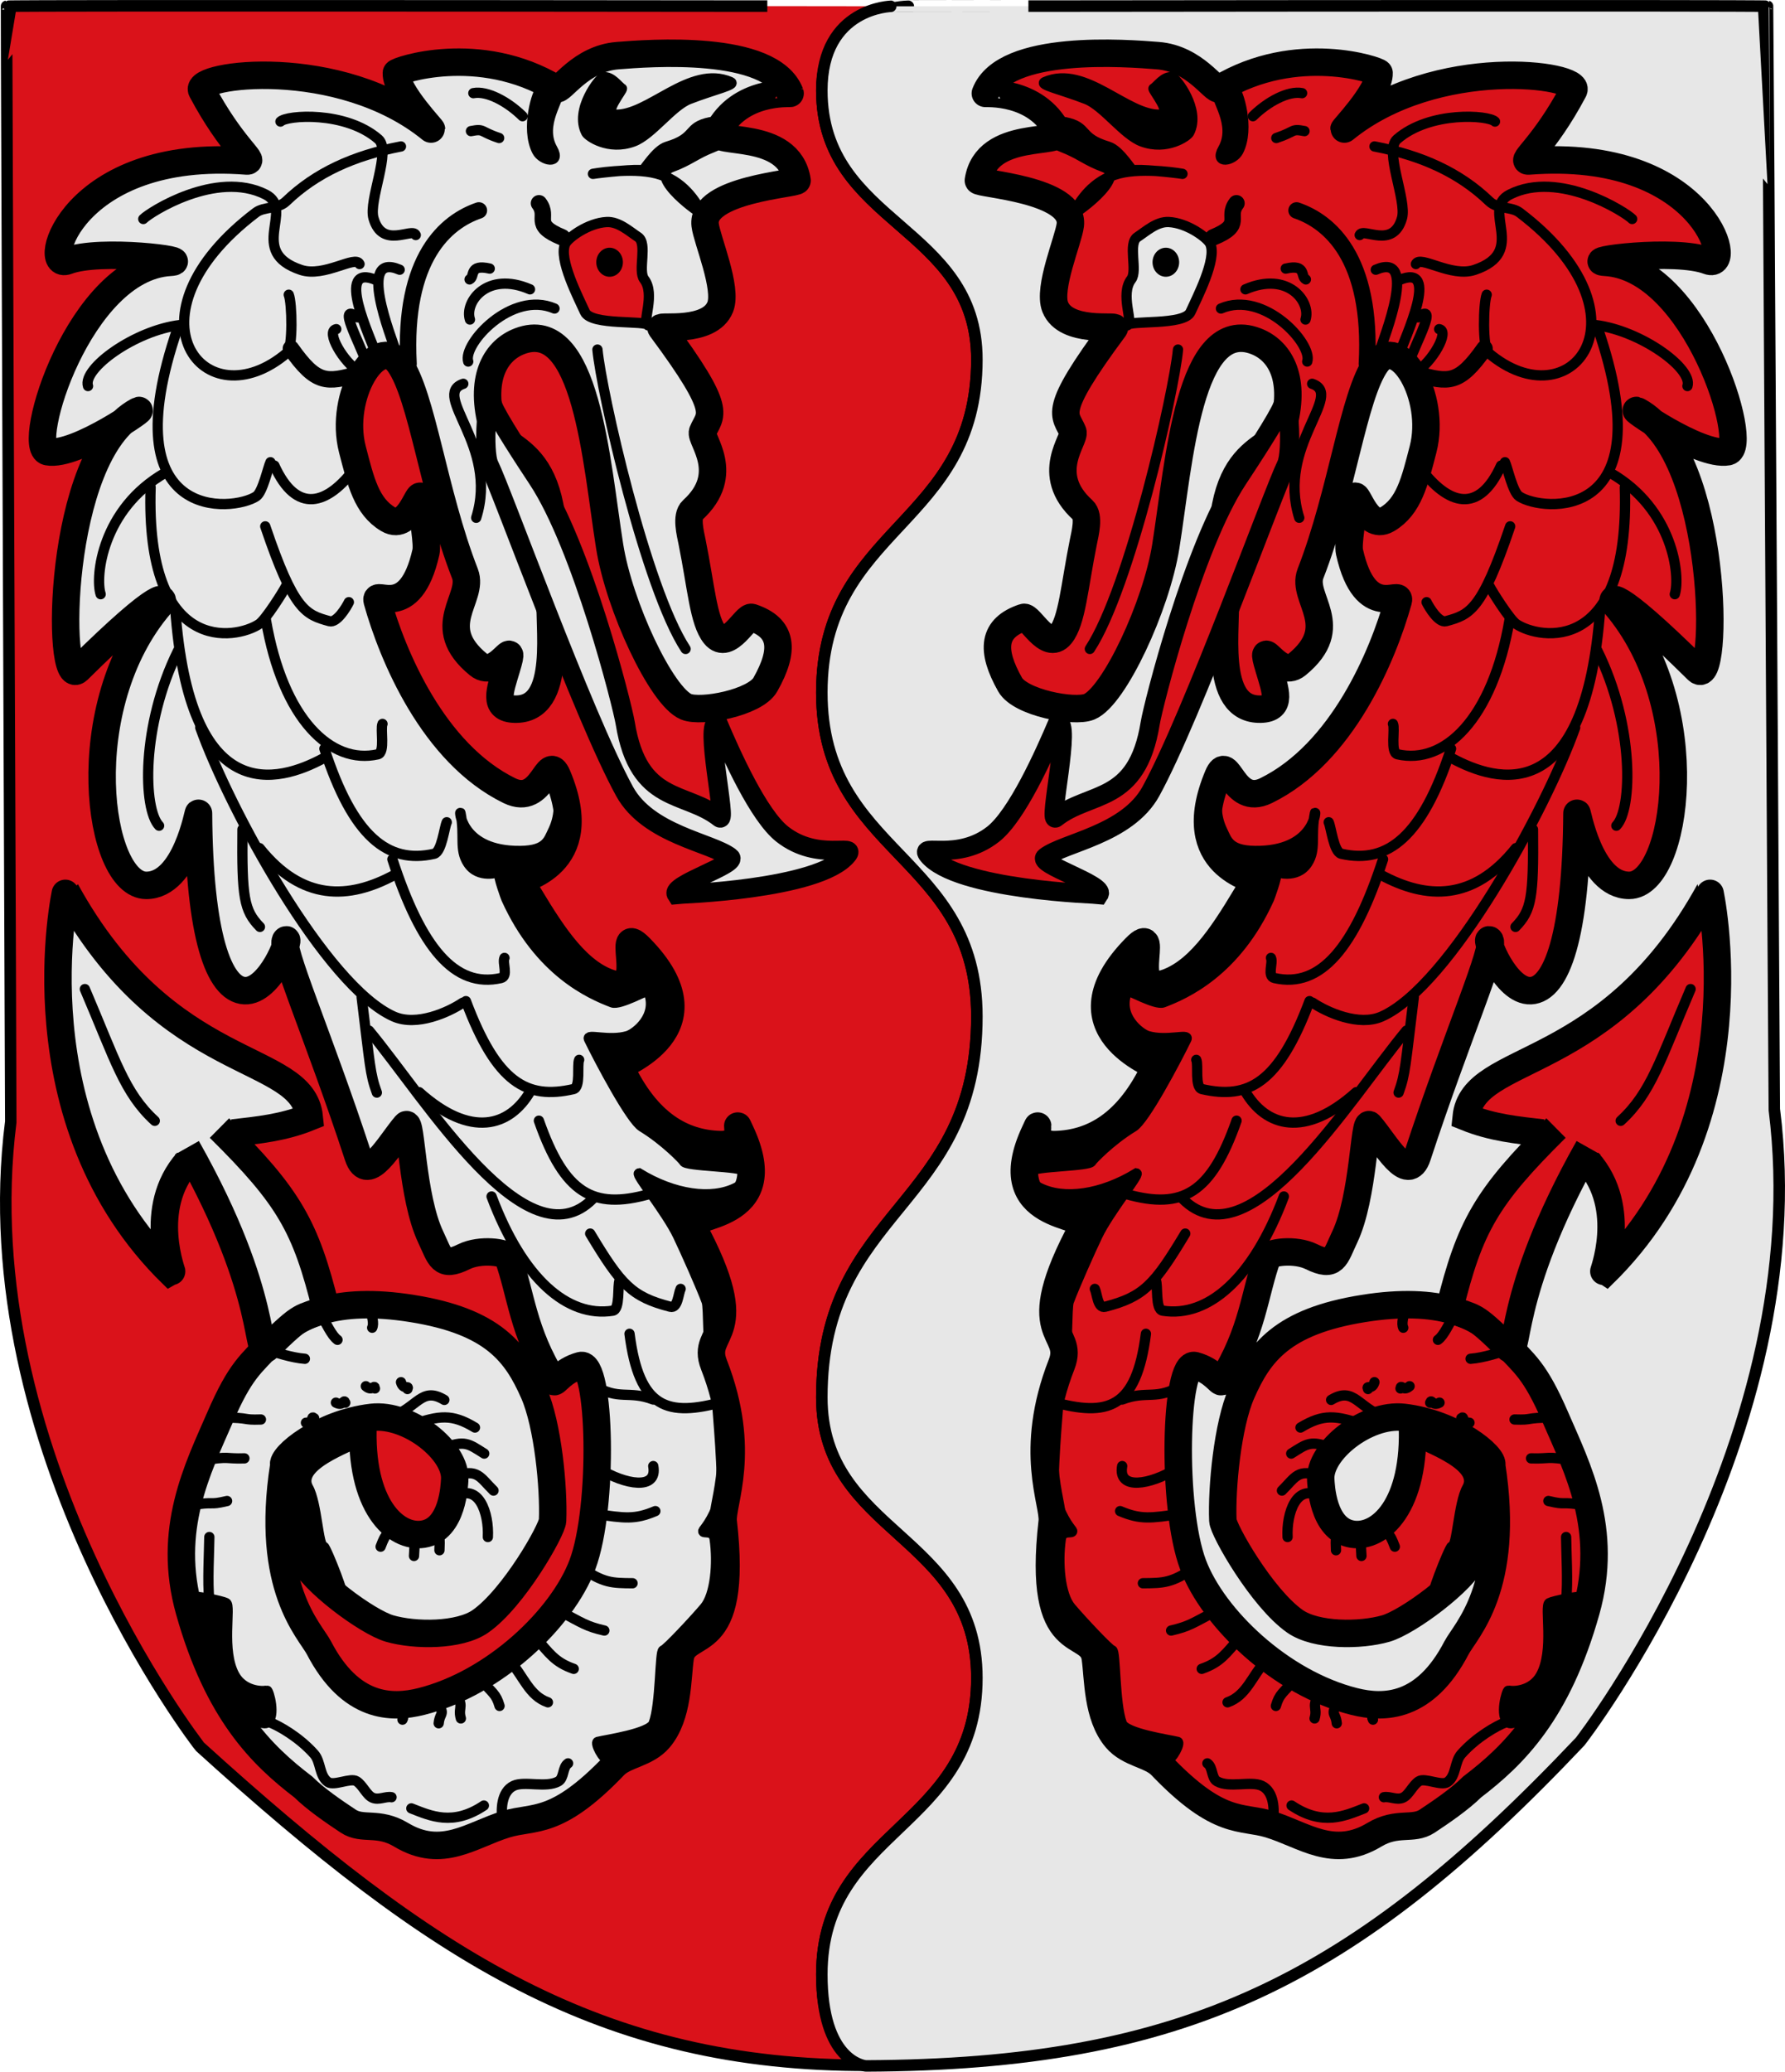 <?xml version="1.0" encoding="UTF-8" standalone="no"?>
<!-- Created with Inkscape (http://www.inkscape.org/) -->
<svg
   xmlns:svg="http://www.w3.org/2000/svg"
   xmlns="http://www.w3.org/2000/svg"
   version="1.0"
   width="812.759"
   height="942.983"
   id="svg2544">
  <defs
     id="defs2547" />
  <path
     d=""
     id="path3722"
     style="fill:none;fill-rule:evenodd;stroke:#000000;stroke-width:1.871;stroke-linecap:round;stroke-linejoin:miter;stroke-miterlimit:4;stroke-dasharray:none;stroke-opacity:1" />
  <g
     transform="scale(2.5,2.5)"
     id="g3997">
    <path
       d="M 149.678,16.459 C 149.678,1.292 165.312,1.145 165.432,1.145 C 165.437,1.145 1.051,0.929 1.196,1.145 C 1.144,1.156 1.992,204.02 1.961,204.271 C -5.589,263.858 36.213,317.846 36.437,318.049 C 78.704,356.363 109.559,376.211 158.262,376.029 C 158.714,376.028 149.678,375.609 149.678,359.488 C 149.678,332.91 177.918,332.91 177.918,305.5 C 177.918,279.337 149.678,279.337 149.678,254.42 C 149.678,219.951 177.918,219.951 177.918,185.067 C 177.918,155.581 149.678,155.581 149.678,126.095 C 149.678,95.779 177.918,95.779 177.918,65.463 C 177.918,40.961 149.678,40.961 149.678,16.459 z"
       id="path3125"
       style="opacity:1;fill:#da121a;fill-opacity:1;fill-rule:nonzero;stroke:#000000;stroke-width:2.098;marker-mid:none;stroke-miterlimit:4;stroke-dasharray:none;stroke-opacity:1" />
    <path
       d="M 149.678,16.459 C 149.678,1.292 162.475,1.145 162.354,1.145 C 162.349,1.145 322.07,0.929 321.926,1.145 C 321.978,1.156 323.129,201.757 323.16,202.007 C 330.71,261.595 288.003,316.863 287.795,317.083 C 246.417,360.801 215.562,375.893 157.752,376.144 C 157.3,376.146 149.678,375.194 149.678,359.488 C 149.678,332.91 177.918,332.91 177.918,305.5 C 177.918,279.337 149.678,279.337 149.678,254.42 C 149.678,219.951 177.918,219.951 177.918,185.067 C 177.918,155.581 149.678,155.581 149.678,126.095 C 149.678,95.779 177.918,95.779 177.918,65.463 C 177.918,41.008 149.678,40.961 149.678,16.459 z"
       id="path3373"
       style="opacity:1;fill:#e7e7e7;fill-opacity:1;fill-rule:nonzero;stroke:#000000;stroke-width:2.098;marker-mid:none;stroke-miterlimit:4;stroke-dasharray:none;stroke-opacity:1" />
    <g
       transform="translate(-13.116,-13.026)"
       id="g3555"
       style="opacity:1">
      <path
         d="M 47.258,224.535 C 39.713,233.088 44.63,245.027 44.532,245.04 C 15.854,217.058 25.075,175.135 25.121,175.218 C 43.7,209.022 68.239,204.399 69.443,216.423 C 64.589,218.385 60.049,218.788 55.509,219.319"
         id="path4580"
         style="opacity:1;fill:#e7e7e7;fill-opacity:1;fill-rule:nonzero;stroke:#000000;stroke-width:5;marker-mid:none;stroke-miterlimit:4;stroke-dasharray:none;stroke-opacity:1" />
      <path
         d="M 68.347,338.377 C 60.769,332.591 52.815,324.814 47.599,306.296 C 43.433,291.508 49.165,280.379 53.143,271.199 C 56.98,262.344 58.789,261.462 62.579,257.318 C 64.808,254.88 67.732,252.813 71.834,251.632 C 75.936,250.451 81.217,250.157 88.158,251.265 C 102.99,253.632 107.16,259.365 110.356,266.645 C 112.911,272.464 114.002,283.936 113.758,289.873 C 113.687,291.593 106.646,304.027 100.605,308.236 C 96.781,310.901 88.709,310.873 84.083,309.535 C 79.969,308.346 69.801,300.78 68.119,296.759 C 65.955,291.586 63.284,279.018 67.88,276.36 C 74.878,272.312 79.297,271.149 79.254,272.094 C 78.561,287.217 85.179,293.13 90.166,292.359 C 95.679,291.506 95.869,283.217 95.928,282.503 C 96.362,277.25 87.588,270.304 80.811,271.089 C 71.559,272.16 64.216,278.246 64.804,279.808 C 61.324,302.156 69.55,309.876 71.214,313.067 C 76.95,324.068 84.384,324.184 89.832,322.821 C 103.226,319.469 115.5,307.671 119.183,297.937 C 123.161,287.427 122.498,260.682 118.863,261.661 C 115.478,262.573 114.253,264.994 113.965,264.538 C 108.303,255.599 107.994,248.408 105.624,241.932 C 105.289,241.018 100.62,240.357 97.617,241.834 C 93.422,243.898 93.323,241.962 91.56,238.248 C 88.075,230.904 88.062,216.677 87.041,217.857 C 84.138,221.215 80.085,228.862 78.336,223.521 C 71.206,201.755 63.8,185.047 65.2,184.16 C 66.127,183.573 62.355,193.617 57.675,193.398 C 52.977,193.179 49.401,183.317 49.268,161.101 C 49.264,160.322 47.052,174.222 39.765,174.228 C 30.92,174.235 26.311,141.684 42.348,123.06 C 43.344,121.904 43.121,119.368 27.323,134.999 C 23.307,138.973 23.398,95.938 38.134,87.899 C 40.722,86.487 27.028,96.24 21.791,95.273 C 17.646,94.507 27.497,61.749 44.095,60.79 C 48.672,60.526 31.441,58.205 25.353,60.519 C 20.303,62.439 26.076,39.865 58.057,42.338 C 59.686,42.464 55.224,39.586 49.872,29.497 C 48.302,26.537 74.921,22.926 91.622,36.523 C 92.608,37.325 85.149,29.778 85.309,26.311 C 85.327,25.918 100.314,20.648 114.446,29.184 C 115.318,29.711 118.782,23.693 125.603,23.156 C 131.149,22.72 153.534,20.933 157.018,30.028 C 157.047,30.104 147.79,29.319 143.861,36.999 C 142.535,39.593 156.831,36.438 158.284,45.89 C 158.379,46.507 140.766,47.479 141.545,53.994 C 141.869,56.705 145.673,65.478 144.288,68.932 C 142.347,73.772 133.102,72.194 133.509,72.742 C 145.183,88.448 142.429,88.359 141.079,91.65 C 140.531,92.987 146.543,99.293 139.255,105.902 C 138.04,107.003 138.839,110.082 139.167,111.713 C 140.818,119.909 141.211,126.05 143.292,128.614 C 145.761,131.657 148.932,125.073 150.036,125.443 C 155.658,127.327 156.098,131.317 152.509,137.674 C 150.652,140.964 140.835,142.848 138.084,141.705 C 133.583,139.835 125.878,123.39 124.147,112.46 C 121.699,97.001 119.934,70.484 107.748,75.153 C 103.594,76.744 100.441,81.463 102.638,90.223 C 104.104,96.069 116.602,92.614 113.384,121.398 C 112.824,126.409 115.88,142.369 106.857,142.144 C 102.874,142.045 104.169,138.75 105.365,134.753 C 107.383,128.002 103.755,136.88 100.277,134.041 C 91.722,127.057 99.556,121.968 97.797,117.458 C 92.039,102.69 90.036,85.176 85.835,79.225 C 81.865,73.601 74.766,85.086 77.301,94.856 C 78.814,100.685 79.857,105.21 83.805,107.559 C 87.891,109.988 89.584,100.821 89.854,104.085 C 90.131,107.445 91.039,111.999 90.69,113.548 C 87.813,126.33 81.203,120.22 81.814,122.408 C 84.595,132.353 91.995,150.188 105.898,156.982 C 112.014,159.971 112.741,149.776 114.645,154.318 C 121.539,170.76 107.601,172.957 107.887,173.432 C 112.245,180.704 116.67,188.5 122.729,191.429 C 132.399,196.105 124.467,180.284 129.693,185.613 C 144.237,200.445 125.86,206.854 126.021,207.2 C 130.971,217.826 137.553,221.229 144.242,221.426 C 149.615,221.585 146.388,215.711 147.981,219.086 C 155.682,235.399 137.901,233.867 139.22,236.306 C 150.439,257.05 140.548,254.85 143.138,261.473 C 149.313,277.262 144.465,286.779 144.839,290.072 C 147.674,314.996 137.823,309.109 136.992,314.881 C 136.459,318.588 136.689,325.421 133.176,329.567 C 130.822,332.344 126.92,332.455 125,334.463 C 114.38,345.564 110.426,343.589 105.255,345.165 C 98.975,347.08 93.66,351.591 86.166,347.084 C 82.005,344.582 79.148,346.337 76.539,344.604 C 73.988,342.91 70.626,340.632 68.347,338.377 z"
         id="path4584"
         style="opacity:1;fill:#e7e7e7;fill-opacity:1;fill-rule:nonzero;stroke:#000000;stroke-width:5;marker-mid:none;stroke-miterlimit:4;stroke-dasharray:none;stroke-opacity:1" />
      <path
         d="M 136.305,175.866 C 135.154,174.125 147.747,170.349 146.103,169.073 C 142.718,166.447 131.187,164.978 126.868,157.11 C 119.273,143.276 104.62,102.605 102.188,97.652 C 100.999,95.231 101.788,83.674 102.906,86.94 C 103.563,88.86 108.906,97.031 111.04,100.253 C 119.117,112.447 126.466,141.462 126.989,144.694 C 129.392,159.541 137.934,156.986 144.186,161.926 C 145.637,163.072 141.229,144.04 143.839,144.645 C 146.316,150.462 151.253,161.492 155.599,164.905 C 162.057,169.978 169.25,166.446 167.441,168.686 C 162.282,175.078 136.417,175.851 136.305,175.866 z"
         id="path4586"
         style="opacity:1;fill:#e7e7e7;fill-opacity:1;fill-rule:nonzero;stroke:#000000;stroke-width:3.5;marker-mid:none;stroke-miterlimit:4;stroke-dasharray:none;stroke-opacity:1" />
      <path
         d="M 41.305,217.092 C 35.765,212.026 34.055,205.933 28.572,193.109"
         id="path4801"
         style="opacity:1;fill:none;fill-rule:evenodd;stroke:#000000;stroke-width:1.871;stroke-linecap:round;stroke-linejoin:miter;stroke-miterlimit:4;stroke-dasharray:none;stroke-opacity:1" />
      <path
         d="M 53.084,218.415 C 65.849,231.04 68.793,236.384 72.489,251.315 C 67.634,253.277 68.477,251.908 61.877,258.364 C 59.492,260.696 62.626,249.395 47.163,221.999"
         id="path3313"
         style="opacity:1;fill:#e7e7e7;fill-opacity:1;fill-rule:nonzero;stroke:#000000;stroke-width:5;marker-mid:none;stroke-miterlimit:4;stroke-dasharray:none;stroke-opacity:1" />
      <path
         d="M 144.865,268.225 C 134.687,271.056 129.517,269.525 127.772,255.87"
         id="path3315"
         style="opacity:1;fill:none;fill-rule:evenodd;stroke:#000000;stroke-width:1.871;stroke-linecap:round;stroke-linejoin:miter;stroke-miterlimit:4;stroke-dasharray:none;stroke-opacity:1" />
      <path
         d="M 137.079,247.697 C 136.649,248.578 136.567,251.3 135.197,250.948 C 128.178,249.14 126.219,246.957 120.608,237.627"
         id="path3317"
         style="opacity:1;fill:none;fill-rule:evenodd;stroke:#000000;stroke-width:1.871;stroke-linecap:round;stroke-linejoin:miter;stroke-miterlimit:4;stroke-dasharray:none;stroke-opacity:1" />
      <path
         d="M 125.97,246.131 C 125.54,247.012 126.108,251.444 124.711,251.665 C 116.446,252.972 108.258,245.806 102.647,230.869"
         id="path3319"
         style="opacity:1;fill:none;fill-rule:evenodd;stroke:#000000;stroke-width:1.871;stroke-linecap:round;stroke-linejoin:miter;stroke-miterlimit:4;stroke-dasharray:none;stroke-opacity:1" />
      <path
         d="M 132.095,267.839 C 127.523,266.101 125.883,268.1 121.231,265.244"
         id="path3321"
         style="opacity:1;fill:none;fill-rule:evenodd;stroke:#000000;stroke-width:1.871;stroke-linecap:round;stroke-linejoin:miter;stroke-miterlimit:4;stroke-dasharray:none;stroke-opacity:1" />
      <path
         d="M 131.265,230.462 C 121.086,233.294 115.916,230.309 111.264,217.07"
         id="path3323"
         style="opacity:1;fill:none;fill-rule:evenodd;stroke:#000000;stroke-width:1.871;stroke-linecap:round;stroke-linejoin:miter;stroke-miterlimit:4;stroke-dasharray:none;stroke-opacity:1" />
      <path
         d="M 121.09,231.294 C 109.042,243.47 90.791,213.283 80.325,200.668"
         id="path3325"
         style="opacity:1;fill:none;fill-rule:evenodd;stroke:#000000;stroke-width:1.871;stroke-linecap:round;stroke-linejoin:miter;stroke-miterlimit:4;stroke-dasharray:none;stroke-opacity:1" />
      <path
         d="M 118.598,205.995 C 118.169,206.876 118.927,211.008 117.547,211.322 C 109.075,213.252 103.586,210.239 97.975,195.302"
         id="path3327"
         style="opacity:1;fill:none;fill-rule:evenodd;stroke:#000000;stroke-width:1.871;stroke-linecap:round;stroke-linejoin:miter;stroke-miterlimit:4;stroke-dasharray:none;stroke-opacity:1" />
      <path
         d="M 104.998,187.433 C 104.568,188.315 105.741,190.785 104.362,191.099 C 95.89,193.029 89.777,185.448 84.582,169.473"
         id="path3329"
         style="opacity:1;fill:none;fill-rule:evenodd;stroke:#000000;stroke-width:1.871;stroke-linecap:round;stroke-linejoin:miter;stroke-miterlimit:4;stroke-dasharray:none;stroke-opacity:1" />
      <path
         d="M 94.482,162.733 C 94.052,163.615 93.564,168.161 92.184,168.476 C 83.712,170.406 77.392,165.316 72.197,149.341"
         id="path3331"
         style="opacity:1;fill:none;fill-rule:evenodd;stroke:#000000;stroke-width:1.871;stroke-linecap:round;stroke-linejoin:miter;stroke-miterlimit:4;stroke-dasharray:none;stroke-opacity:1" />
      <path
         d="M 82.78,144.829 C 82.35,145.71 83.315,150.05 81.936,150.364 C 73.464,152.294 64.652,144.089 61.533,125.83"
         id="path3333"
         style="opacity:1;fill:none;fill-rule:evenodd;stroke:#000000;stroke-width:1.871;stroke-linecap:round;stroke-linejoin:miter;stroke-miterlimit:4;stroke-dasharray:none;stroke-opacity:1" />
      <path
         d="M 76.654,122.667 C 76.225,123.549 74.476,126.5 73.111,126.126 C 68.792,124.941 66.625,124.212 61.429,108.86"
         id="path3335"
         style="opacity:1;fill:none;fill-rule:evenodd;stroke:#000000;stroke-width:1.871;stroke-linecap:round;stroke-linejoin:miter;stroke-miterlimit:4;stroke-dasharray:none;stroke-opacity:1" />
      <path
         d="M 97.419,195.579 C 94.777,197.353 88.989,199.94 84.842,198.109 C 72.396,192.616 54.846,160.281 49.594,145.505"
         id="path3337"
         style="opacity:1;fill:none;fill-rule:evenodd;stroke:#000000;stroke-width:1.871;stroke-linecap:round;stroke-linejoin:miter;stroke-miterlimit:4;stroke-dasharray:none;stroke-opacity:1" />
      <path
         d="M 84.96,172.323 C 76.65,176.816 68.158,177.153 60.391,167.444"
         id="path3339"
         style="opacity:1;fill:none;fill-rule:evenodd;stroke:#000000;stroke-width:1.871;stroke-linecap:round;stroke-linejoin:miter;stroke-miterlimit:4;stroke-dasharray:none;stroke-opacity:1" />
      <path
         d="M 60.458,181.785 C 57.547,178.802 57.153,176.441 57.277,164.032"
         id="path3341"
         style="opacity:1;fill:none;fill-rule:evenodd;stroke:#000000;stroke-width:1.871;stroke-linecap:round;stroke-linejoin:miter;stroke-miterlimit:4;stroke-dasharray:none;stroke-opacity:1" />
      <path
         d="M 81.751,211.953 C 80.501,208.555 80.523,207.024 78.985,194.615"
         id="path3343"
         style="opacity:1;fill:none;fill-rule:evenodd;stroke:#000000;stroke-width:1.871;stroke-linecap:round;stroke-linejoin:miter;stroke-miterlimit:4;stroke-dasharray:none;stroke-opacity:1" />
      <path
         d="M 109.67,211.776 C 105.928,218.137 98.89,220.343 89.461,211.88"
         id="path3345"
         style="opacity:1;fill:none;fill-rule:evenodd;stroke:#000000;stroke-width:1.871;stroke-linecap:round;stroke-linejoin:miter;stroke-miterlimit:4;stroke-dasharray:none;stroke-opacity:1" />
      <path
         d="M 72.086,151.054 C 63.776,155.546 47.601,160.244 45.026,123.749"
         id="path3347"
         style="opacity:1;fill:none;fill-rule:evenodd;stroke:#000000;stroke-width:1.871;stroke-linecap:round;stroke-linejoin:miter;stroke-miterlimit:4;stroke-dasharray:none;stroke-opacity:1" />
      <path
         d="M 42.091,163.364 C 39.18,160.381 38.786,145.145 45.554,131.491"
         id="path3349"
         style="opacity:1;fill:none;fill-rule:evenodd;stroke:#000000;stroke-width:1.871;stroke-linecap:round;stroke-linejoin:miter;stroke-miterlimit:4;stroke-dasharray:none;stroke-opacity:1" />
      <path
         d="M 132.095,279.956 C 132.922,284.449 126.922,283.333 122.269,280.476"
         id="path3351"
         style="opacity:1;fill:none;fill-rule:evenodd;stroke:#000000;stroke-width:1.871;stroke-linecap:round;stroke-linejoin:miter;stroke-miterlimit:4;stroke-dasharray:none;stroke-opacity:1" />
      <path
         d="M 132.477,288.154 C 128.735,289.739 126.888,289.454 121.613,288.674"
         id="path3353"
         style="opacity:1;fill:none;fill-rule:evenodd;stroke:#000000;stroke-width:1.871;stroke-linecap:round;stroke-linejoin:miter;stroke-miterlimit:4;stroke-dasharray:none;stroke-opacity:1" />
      <path
         d="M 128.326,301.289 C 124.584,301.26 123.031,301.268 118.93,298.432"
         id="path3355"
         style="opacity:1;fill:none;fill-rule:evenodd;stroke:#000000;stroke-width:1.871;stroke-linecap:round;stroke-linejoin:miter;stroke-miterlimit:4;stroke-dasharray:none;stroke-opacity:1" />
      <path
         d="M 123.187,309.9 C 119.886,309.136 119.213,308.557 114.966,306.309"
         id="path3357"
         style="opacity:1;fill:none;fill-rule:evenodd;stroke:#000000;stroke-width:1.871;stroke-linecap:round;stroke-linejoin:miter;stroke-miterlimit:4;stroke-dasharray:none;stroke-opacity:1" />
      <path
         d="M 117.608,316.874 C 114.16,315.67 113.193,314.063 110.561,311.08"
         id="path3359"
         style="opacity:1;fill:none;fill-rule:evenodd;stroke:#000000;stroke-width:1.871;stroke-linecap:round;stroke-linejoin:miter;stroke-miterlimit:4;stroke-dasharray:none;stroke-opacity:1" />
      <path
         d="M 112.909,322.967 C 109.461,321.763 108.495,318.247 105.863,315.265"
         id="path3361"
         style="opacity:1;fill:none;fill-rule:evenodd;stroke:#000000;stroke-width:1.871;stroke-linecap:round;stroke-linejoin:miter;stroke-miterlimit:4;stroke-dasharray:none;stroke-opacity:1" />
      <path
         d="M 104.1,323.628 C 103.441,321.396 102.916,321.404 100.283,318.422"
         id="path3363"
         style="opacity:1;fill:none;fill-rule:evenodd;stroke:#000000;stroke-width:1.871;stroke-linecap:round;stroke-linejoin:miter;stroke-miterlimit:4;stroke-dasharray:none;stroke-opacity:1" />
      <path
         d="M 97.052,325.904 C 96.394,323.672 98.07,323.68 95.438,320.698"
         id="path3365"
         style="opacity:1;fill:none;fill-rule:evenodd;stroke:#000000;stroke-width:1.871;stroke-linecap:round;stroke-linejoin:miter;stroke-miterlimit:4;stroke-dasharray:none;stroke-opacity:1" />
      <path
         d="M 93.014,326.785 C 93.237,324.553 94.62,325.295 91.988,322.313"
         id="path3367"
         style="opacity:1;fill:none;fill-rule:evenodd;stroke:#000000;stroke-width:1.871;stroke-linecap:round;stroke-linejoin:miter;stroke-miterlimit:4;stroke-dasharray:none;stroke-opacity:1" />
      <path
         d="M 86.42,326.124 C 86.789,325.36 86.411,325.222 85.981,323.708"
         id="path3369"
         style="opacity:1;fill:none;fill-rule:evenodd;stroke:#000000;stroke-width:1.871;stroke-linecap:round;stroke-linejoin:miter;stroke-miterlimit:4;stroke-dasharray:none;stroke-opacity:1" />
      <path
         d="M 51.241,304.247 C 50.876,301.427 51.231,295.122 51.242,292.874"
         id="path3371"
         style="opacity:1;fill:none;fill-rule:evenodd;stroke:#000000;stroke-width:1.871;stroke-linecap:round;stroke-linejoin:miter;stroke-miterlimit:4;stroke-dasharray:none;stroke-opacity:1" />
      <path
         d="M 54.472,286.313 C 50.877,287.164 52.701,286.292 47.572,287.127"
         id="path3374"
         style="opacity:1;fill:none;fill-rule:evenodd;stroke:#000000;stroke-width:1.871;stroke-linecap:round;stroke-linejoin:miter;stroke-miterlimit:4;stroke-dasharray:none;stroke-opacity:1" />
      <path
         d="M 57.629,278.552 C 54.034,278.669 55.123,278.09 49.995,278.925"
         id="path3376"
         style="opacity:1;fill:none;fill-rule:evenodd;stroke:#000000;stroke-width:1.871;stroke-linecap:round;stroke-linejoin:miter;stroke-miterlimit:4;stroke-dasharray:none;stroke-opacity:1" />
      <path
         d="M 60.639,271.475 C 57.044,271.592 59.014,271.16 53.739,271.114"
         id="path3378"
         style="opacity:1;fill:none;fill-rule:evenodd;stroke:#000000;stroke-width:1.871;stroke-linecap:round;stroke-linejoin:miter;stroke-miterlimit:4;stroke-dasharray:none;stroke-opacity:1" />
      <path
         d=""
         id="path3380"
         style="opacity:1;fill:none;fill-rule:evenodd;stroke:#000000;stroke-width:1.871;stroke-linecap:round;stroke-linejoin:miter;stroke-miterlimit:4;stroke-dasharray:none;stroke-opacity:1" />
      <path
         d="M 80.9,254.766 C 81.269,254.002 80.89,252.689 80.46,251.175"
         id="path3382"
         style="opacity:1;fill:none;fill-rule:evenodd;stroke:#000000;stroke-width:1.871;stroke-linecap:round;stroke-linejoin:miter;stroke-miterlimit:4;stroke-dasharray:none;stroke-opacity:1" />
      <path
         d="M 74.586,256.969 C 73.487,256.205 72.521,253.864 71.504,252.35"
         id="path3384"
         style="opacity:1;fill:none;fill-rule:evenodd;stroke:#000000;stroke-width:1.871;stroke-linecap:round;stroke-linejoin:miter;stroke-miterlimit:4;stroke-dasharray:none;stroke-opacity:1" />
      <path
         d="M 68.641,260.419 C 66.221,260.243 63.199,259.223 61.741,258.737"
         id="path3386"
         style="opacity:1;fill:none;fill-rule:evenodd;stroke:#000000;stroke-width:1.871;stroke-linecap:round;stroke-linejoin:miter;stroke-miterlimit:4;stroke-dasharray:none;stroke-opacity:1" />
      <path
         d="M 101.245,341.761 C 95.595,345.549 91.545,343.649 88.032,342.281"
         id="path3388"
         style="opacity:1;fill:none;fill-rule:evenodd;stroke:#000000;stroke-width:1.871;stroke-linecap:round;stroke-linejoin:miter;stroke-miterlimit:4;stroke-dasharray:none;stroke-opacity:1" />
      <path
         d="M 84.425,340.247 C 83.37,340.042 82.109,340.839 80.964,340.336 C 79.866,339.853 79.183,338.054 78.057,337.337 C 76.969,336.645 73.957,338.252 72.862,337.492 C 71.238,336.365 71.58,333.798 70.33,332.389 C 67.561,329.268 63.866,327.242 62.402,326.672"
         id="path3390"
         style="opacity:1;fill:none;fill-rule:evenodd;stroke:#000000;stroke-width:1.871;stroke-linecap:round;stroke-linejoin:miter;stroke-miterlimit:4;stroke-dasharray:none;stroke-opacity:1" />
      <path
         d="M 116.58,334.081 C 115.529,334.785 115.894,336.752 114.802,337.366 C 112.588,338.61 108.631,337.242 106.67,338.166 C 104.396,339.238 104.298,342.634 104.688,344.732"
         id="path3392"
         style="opacity:1;fill:none;fill-rule:evenodd;stroke:#000000;stroke-width:1.871;stroke-linecap:round;stroke-linejoin:miter;stroke-miterlimit:4;stroke-dasharray:none;stroke-opacity:1" />
      <path
         d="M 65.169,119.818 C 64.739,120.699 61.481,125.869 60.304,126.653 C 56.132,129.433 39.576,132.521 40.547,101.752"
         id="path3394"
         style="opacity:1;fill:none;fill-rule:evenodd;stroke:#000000;stroke-width:1.871;stroke-linecap:round;stroke-linejoin:miter;stroke-miterlimit:4;stroke-dasharray:none;stroke-opacity:1" />
      <path
         d="M 47.352,303.739 C 46.714,303.843 49.14,313.191 51.32,317.342 C 52.25,319.112 55.183,324.248 56.57,324.815 C 57.633,325.25 60.927,327.212 61.711,326.682 C 63.422,325.522 62.015,320.773 61.74,320.838 C 60.766,321.069 57.47,320.934 55.863,318.107 C 53.296,313.59 55.24,305.392 54.281,304.89 C 53.624,304.546 48.871,303.492 47.352,303.739 z"
         id="path3396"
         style="opacity:1;fill:#000000;fill-opacity:1;fill-rule:evenodd;stroke:#000000;stroke-width:1.871;stroke-linecap:round;stroke-linejoin:miter;stroke-miterlimit:4;stroke-dasharray:none;stroke-opacity:1" />
      <path
         d="M 78.056,272.013 C 77.417,272.117 64.573,277.647 66.754,281.799 C 67.051,282.364 66.255,284.48 66.478,286.516 C 66.953,290.848 68.417,296.374 69.361,296.76 C 70.424,297.194 74.449,301.782 74.942,302.59 C 76.653,305.395 72.603,294.92 72.035,294.545 C 71.061,294.775 70.848,286.712 69.241,283.884 C 66.674,279.368 79.483,275.722 78.524,275.219 C 77.867,274.875 79.575,271.766 78.056,272.013 z"
         id="path3398"
         style="opacity:1;fill:#000000;fill-opacity:1;fill-rule:evenodd;stroke:#000000;stroke-width:1.871;stroke-linecap:round;stroke-linejoin:miter;stroke-miterlimit:4;stroke-dasharray:none;stroke-opacity:1" />
      <path
         d="M 133.924,313.507 C 133.285,313.611 133.509,323.252 132.166,326.816 C 131.461,328.687 123.451,329.808 121.998,330.178 C 121.446,330.319 122.964,333.42 123.909,333.366 C 126.208,333.235 131.701,331.275 131.133,330.9 C 130.159,331.131 135.176,327.583 135.534,324.351 C 136.05,319.687 137.113,314.573 137.328,313.777 C 137.419,313.439 143.288,308.021 143.285,307.704 C 143.284,307.531 145.71,293.793 144.739,293.351 C 144.716,293.341 144.144,291.362 144.168,289.379 C 144.19,287.523 144.152,285.93 144.337,285.415 C 145.097,283.297 143.673,268.616 143.785,269.039 C 147.992,284.882 141.294,291.403 141.204,291.754 C 141.049,292.359 143.02,291.417 143.279,293.239 C 143.898,297.601 143.438,303.382 141.44,305.739 C 139.434,308.105 134.449,313.421 133.924,313.507 z"
         id="path3400"
         style="opacity:1;fill:#000000;fill-opacity:1;fill-rule:evenodd;stroke:#000000;stroke-width:1.871;stroke-linecap:round;stroke-linejoin:miter;stroke-miterlimit:4;stroke-dasharray:none;stroke-opacity:1" />
      <path
         d="M 70.334,271.24 C 69.687,270.692 70.413,272.028 68.839,272.067"
         id="path3402"
         style="opacity:1;fill:none;fill-rule:evenodd;stroke:#000000;stroke-width:1.871;stroke-linecap:round;stroke-linejoin:miter;stroke-miterlimit:4;stroke-dasharray:none;stroke-opacity:1" />
      <path
         d="M 76.004,268.422 C 75.71,267.626 75.685,269.147 74.295,268.406"
         id="path3405"
         style="opacity:1;fill:none;fill-rule:evenodd;stroke:#000000;stroke-width:1.871;stroke-linecap:round;stroke-linejoin:miter;stroke-miterlimit:4;stroke-dasharray:none;stroke-opacity:1" />
      <path
         d="M 81.406,265.823 C 81.304,264.98 80.928,266.454 79.747,265.413"
         id="path3407"
         style="opacity:1;fill:none;fill-rule:evenodd;stroke:#000000;stroke-width:1.871;stroke-linecap:round;stroke-linejoin:miter;stroke-miterlimit:4;stroke-dasharray:none;stroke-opacity:1" />
      <path
         d="M 87.325,265.925 C 87.694,265.161 86.581,266.197 86.151,264.683"
         id="path3409"
         style="opacity:1;fill:none;fill-rule:evenodd;stroke:#000000;stroke-width:1.871;stroke-linecap:round;stroke-linejoin:miter;stroke-miterlimit:4;stroke-dasharray:none;stroke-opacity:1" />
      <path
         d="M 94.042,267.907 C 89.86,265.381 89.187,269.354 84.206,271.07"
         id="path3411"
         style="opacity:1;fill:none;fill-rule:evenodd;stroke:#000000;stroke-width:1.871;stroke-linecap:round;stroke-linejoin:miter;stroke-miterlimit:4;stroke-dasharray:none;stroke-opacity:1" />
      <path
         d="M 99.622,272.941 C 95.439,270.416 93.152,270.718 88.17,272.433"
         id="path3413"
         style="opacity:1;fill:none;fill-rule:evenodd;stroke:#000000;stroke-width:1.871;stroke-linecap:round;stroke-linejoin:miter;stroke-miterlimit:4;stroke-dasharray:none;stroke-opacity:1" />
      <path
         d="M 101.31,277.679 C 98.449,275.888 97.777,275.162 93.823,276.731"
         id="path3415"
         style="opacity:1;fill:none;fill-rule:evenodd;stroke:#000000;stroke-width:1.871;stroke-linecap:round;stroke-linejoin:miter;stroke-miterlimit:4;stroke-dasharray:none;stroke-opacity:1" />
      <path
         d="M 102.999,284.416 C 100.578,282.037 100.052,280.283 96.099,281.852"
         id="path3417"
         style="opacity:1;fill:none;fill-rule:evenodd;stroke:#000000;stroke-width:1.871;stroke-linecap:round;stroke-linejoin:miter;stroke-miterlimit:4;stroke-dasharray:none;stroke-opacity:1" />
      <path
         d="M 101.971,292.873 C 102.193,288.585 100.346,282.867 95.952,285.611"
         id="path3419"
         style="opacity:1;fill:none;fill-rule:evenodd;stroke:#000000;stroke-width:1.871;stroke-linecap:round;stroke-linejoin:miter;stroke-miterlimit:4;stroke-dasharray:none;stroke-opacity:1" />
      <path
         d="M 93.152,295.282 C 93.375,290.994 92.555,293.499 92.566,291.691"
         id="path3421"
         style="opacity:1;fill:none;fill-rule:evenodd;stroke:#000000;stroke-width:1.871;stroke-linecap:round;stroke-linejoin:miter;stroke-miterlimit:4;stroke-dasharray:none;stroke-opacity:1" />
      <path
         d="M 88.517,296.318 C 88.739,292.031 88.654,294.388 88.665,292.58"
         id="path3423"
         style="opacity:1;fill:none;fill-rule:evenodd;stroke:#000000;stroke-width:1.871;stroke-linecap:round;stroke-linejoin:miter;stroke-miterlimit:4;stroke-dasharray:none;stroke-opacity:1" />
      <path
         d="M 82.439,294.63 C 83.396,292.104 83.604,292.112 85.67,291.773"
         id="path3425"
         style="opacity:1;fill:none;fill-rule:evenodd;stroke:#000000;stroke-width:1.871;stroke-linecap:round;stroke-linejoin:miter;stroke-miterlimit:4;stroke-dasharray:none;stroke-opacity:1" />
      <path
         d="M 129.501,226.671 C 128.863,226.775 134.558,233.76 136.584,237.99 C 137.929,240.798 140.862,247.388 141.834,250.031 C 142.23,251.109 141.971,259.049 142.614,257.919 C 144.33,254.899 142.544,245.281 141.813,243.147 C 140.631,239.225 135.913,237.261 138.842,235.847 C 145.619,232.577 149.848,230.608 148.888,230.105 C 148.734,230.025 149.32,219.364 148.275,220.453 C 147.086,221.694 140.346,223.01 137.418,220.353 C 136.901,219.883 133.77,217.953 131.113,216.554 C 130.072,216.006 127.078,211.674 124.47,207.787 C 124.107,207.245 135.382,199.533 135.245,198.932 C 134.384,195.148 129.502,184.668 129.522,186.355 C 129.617,194.742 125.515,190.128 126.122,192.059 C 126.179,192.241 123.795,192.089 119.402,188.65 C 115.912,185.918 110.485,176.45 107.546,173.826 C 107.336,173.639 113.171,171.04 115.086,165.898 C 116.762,161.397 114.561,154.269 114.285,154.141 C 113.776,153.906 116.226,159.378 113.884,164.201 C 112.931,166.164 112.605,168.162 106.861,167.951 C 96.722,167.58 96.768,159.973 96.993,161.091 C 97.839,165.285 96.699,167.64 98.365,170.179 C 100.311,173.142 104.041,171.754 104.023,171.823 C 103.806,172.632 105.302,176.591 105.341,176.677 C 111.356,189.973 120.646,194.022 124.622,195.535 C 125.991,196.056 131.061,193.181 131.162,193.414 C 133.161,198.032 128.78,201.263 127.42,201.666 C 124.027,202.673 119.886,201.18 120.386,202.206 C 122.387,206.317 128.013,216.926 130.057,218.167 C 134.275,220.73 137.635,224.308 137.675,224.478 C 137.881,225.38 148.487,225.338 148.538,226.263 C 148.609,227.55 148.345,228.698 147.235,229.264 C 142.723,231.562 135.838,230.55 129.501,226.671 z"
         id="path3427"
         style="opacity:1;fill:#000000;fill-opacity:1;fill-rule:evenodd;stroke:#000000;stroke-width:1.871;stroke-linecap:round;stroke-linejoin:miter;stroke-miterlimit:4;stroke-dasharray:none;stroke-opacity:1" />
      <path
         d="M 62.374,97.185 C 61.944,98.067 60.971,102.613 59.793,103.398 C 55.621,106.177 33.251,108.435 45.435,72.89"
         id="path3429"
         style="opacity:1;fill:none;fill-rule:evenodd;stroke:#000000;stroke-width:1.871;stroke-linecap:round;stroke-linejoin:miter;stroke-miterlimit:4;stroke-dasharray:none;stroke-opacity:1" />
      <path
         d="M 31.449,121.212 C 30.407,118.022 31.674,105.693 43.218,99.099"
         id="path3431"
         style="opacity:1;fill:none;fill-rule:evenodd;stroke:#000000;stroke-width:1.871;stroke-linecap:round;stroke-linejoin:miter;stroke-miterlimit:4;stroke-dasharray:none;stroke-opacity:1" />
      <path
         d="M 77.9,98.104 C 72.705,105.089 67.12,106.672 63.091,97.794"
         id="path3433"
         style="opacity:1;fill:none;fill-rule:evenodd;stroke:#000000;stroke-width:1.871;stroke-linecap:round;stroke-linejoin:miter;stroke-miterlimit:4;stroke-dasharray:none;stroke-opacity:1" />
      <path
         d="M 29.146,83.317 C 28.103,80.127 37.677,73.197 45.899,72.209"
         id="path3435"
         style="opacity:1;fill:none;fill-rule:evenodd;stroke:#000000;stroke-width:1.871;stroke-linecap:round;stroke-linejoin:miter;stroke-miterlimit:4;stroke-dasharray:none;stroke-opacity:1" />
      <path
         d="M 39.213,52.897 C 40.356,51.71 52.509,43.89 61.496,48.439 C 66.931,51.189 58.022,58.871 67.938,62.175 C 72.171,63.585 77.876,59.42 78.599,61.1"
         id="path3437"
         style="opacity:1;fill:none;fill-rule:evenodd;stroke:#000000;stroke-width:1.871;stroke-linecap:round;stroke-linejoin:miter;stroke-miterlimit:4;stroke-dasharray:none;stroke-opacity:1" />
      <path
         d="M 64.196,35.16 C 65.316,33.996 76.022,33.163 82.03,38.371 C 84.445,40.466 80.2,49.472 81.14,52.756 C 82.783,58.497 88.205,54.351 88.839,55.821"
         id="path3439"
         style="opacity:1;fill:none;fill-rule:evenodd;stroke:#000000;stroke-width:1.871;stroke-linecap:round;stroke-linejoin:miter;stroke-miterlimit:4;stroke-dasharray:none;stroke-opacity:1" />
      <path
         d="M 65.707,66.686 C 66.316,68.19 66.488,76.342 65.411,77.259 C 50.32,90.093 34.963,70.515 59.713,51.733 C 61.212,50.595 63.705,51.146 65.225,49.684 C 70.625,44.493 77.479,41.351 86.144,39.692"
         id="path3441"
         style="opacity:1;fill:none;fill-rule:evenodd;stroke:#000000;stroke-width:1.871;stroke-linecap:round;stroke-linejoin:miter;stroke-miterlimit:4;stroke-dasharray:none;stroke-opacity:1" />
      <path
         d="M 78.419,81.142 C 72.601,82.728 70.754,83.065 66.101,76.471"
         id="path3443"
         style="opacity:1;fill:none;fill-rule:evenodd;stroke:#000000;stroke-width:3;stroke-linecap:round;stroke-linejoin:miter;stroke-miterlimit:4;stroke-dasharray:none;stroke-opacity:1" />
      <path
         d="M 99.846,107.3 C 103.994,94.143 91.557,84.928 97.495,82.903"
         id="path3445"
         style="opacity:1;fill:none;fill-rule:evenodd;stroke:#000000;stroke-width:1.871;stroke-linecap:round;stroke-linejoin:miter;stroke-miterlimit:4;stroke-dasharray:none;stroke-opacity:1" />
      <path
         d="M 98.392,78.853 C 97.35,75.662 106.3,65.825 114.107,69.198"
         id="path3447"
         style="opacity:1;fill:none;fill-rule:evenodd;stroke:#000000;stroke-width:1.871;stroke-linecap:round;stroke-linejoin:miter;stroke-miterlimit:4;stroke-dasharray:none;stroke-opacity:1" />
      <path
         d="M 98.706,71.206 C 97.664,68.015 101.838,62.331 109.645,65.704"
         id="path3449"
         style="opacity:1;fill:none;fill-rule:evenodd;stroke:#000000;stroke-width:1.871;stroke-linecap:round;stroke-linejoin:miter;stroke-miterlimit:4;stroke-dasharray:none;stroke-opacity:1" />
      <path
         d="M 98.64,63.9 C 99.674,63.409 98.449,61.047 102.311,61.928"
         id="path3451"
         style="opacity:1;fill:none;fill-rule:evenodd;stroke:#000000;stroke-width:1.871;stroke-linecap:round;stroke-linejoin:miter;stroke-miterlimit:4;stroke-dasharray:none;stroke-opacity:1" />
      <path
         d="M 137.984,131.179 C 130.712,120.098 122.636,84.306 121.929,76.673"
         id="path3453"
         style="opacity:1;fill:none;fill-rule:evenodd;stroke:#000000;stroke-width:1.871;stroke-linecap:round;stroke-linejoin:miter;stroke-miterlimit:4;stroke-dasharray:none;stroke-opacity:1" />
      <path
         d="M 87.526,79.268 C 86.484,59.881 94.396,53.366 100.333,51.341"
         id="path3455"
         style="opacity:1;fill:none;fill-rule:evenodd;stroke:#000000;stroke-width:3;stroke-linecap:round;stroke-linejoin:miter;stroke-miterlimit:4;stroke-dasharray:none;stroke-opacity:1" />
      <path
         d="M 85.35,77.397 C 84.308,74.207 78.1,58.763 85.907,62.136"
         id="path3457"
         style="opacity:1;fill:none;fill-rule:evenodd;stroke:#000000;stroke-width:1.871;stroke-linecap:round;stroke-linejoin:miter;stroke-miterlimit:4;stroke-dasharray:none;stroke-opacity:1" />
      <path
         d="M 81.743,77.846 C 80.7,74.656 73.87,60.666 81.676,64.039"
         id="path3459"
         style="opacity:1;fill:none;fill-rule:evenodd;stroke:#000000;stroke-width:1.871;stroke-linecap:round;stroke-linejoin:miter;stroke-miterlimit:4;stroke-dasharray:none;stroke-opacity:1" />
      <path
         d="M 79.747,78.802 C 78.704,75.611 74.366,67.851 78.227,70.808"
         id="path3461"
         style="opacity:1;fill:none;fill-rule:evenodd;stroke:#000000;stroke-width:1.871;stroke-linecap:round;stroke-linejoin:miter;stroke-miterlimit:4;stroke-dasharray:none;stroke-opacity:1" />
      <path
         d="M 78.582,80.74 C 75.671,79.003 72.37,73.319 74.362,72.954"
         id="path3463"
         style="opacity:1;fill:none;fill-rule:evenodd;stroke:#000000;stroke-width:1.871;stroke-linecap:round;stroke-linejoin:miter;stroke-miterlimit:4;stroke-dasharray:none;stroke-opacity:1" />
      <path
         d="M 111.679,29.308 C 111.041,29.412 108.768,36.41 110.949,40.562 C 111.879,42.332 115.337,42.979 113.729,40.152 C 111.162,35.635 115.456,30.668 114.496,30.165 C 113.839,29.821 113.198,29.061 111.679,29.308 z"
         id="path3465"
         style="opacity:1;fill:#000000;fill-opacity:1;fill-rule:evenodd;stroke:#000000;stroke-width:1.871;stroke-linecap:round;stroke-linejoin:miter;stroke-miterlimit:4;stroke-dasharray:none;stroke-opacity:1" />
      <path
         d="M 98.888,36.897 C 101.39,36.406 100.459,36.981 104.027,38.155"
         id="path3467"
         style="opacity:1;fill:none;fill-rule:evenodd;stroke:#000000;stroke-width:1.871;stroke-linecap:round;stroke-linejoin:miter;stroke-miterlimit:4;stroke-dasharray:none;stroke-opacity:1" />
      <path
         d="M 99.328,29.987 C 101.83,29.496 105.598,31.539 108.285,34.182"
         id="path3469"
         style="opacity:1;fill:none;fill-rule:evenodd;stroke:#000000;stroke-width:1.871;stroke-linecap:round;stroke-linejoin:miter;stroke-miterlimit:4;stroke-dasharray:none;stroke-opacity:1" />
      <path
         d="M 122.976,27.102 C 122.338,27.206 117.716,33.029 119.897,37.181 C 120.236,37.827 123.949,40.471 128.489,38.796 C 131.764,37.587 135.47,32.301 138.651,31.067 C 143.134,29.328 147.277,28.442 146.17,27.961 C 138.762,24.745 131.163,34.3 125.036,33.898 C 122.85,33.754 126.657,29.278 126.381,29.133 C 125.724,28.789 124.495,26.854 122.976,27.102 z"
         id="path3471"
         style="opacity:1;fill:#000000;fill-opacity:1;fill-rule:evenodd;stroke:#000000;stroke-width:1.871;stroke-linecap:round;stroke-linejoin:miter;stroke-miterlimit:4;stroke-dasharray:none;stroke-opacity:1" />
      <path
         d="M 121.112,44.68 C 120.798,44.731 127.995,43.4 132.666,44.616 C 137.496,45.873 139.829,49.712 140.938,51.823 C 141.277,52.469 130.894,45.129 135.434,43.453 C 138.709,42.245 139.772,41.07 142.954,39.835 C 147.436,38.096 143.728,35.025 142.544,35.262 C 138.073,36.156 140.164,38.077 134.624,39.73 C 132.525,40.357 130.372,44.214 130.096,44.069 C 129.439,43.725 122.631,44.433 121.112,44.68 z"
         id="path3473"
         style="opacity:1;fill:#000000;fill-opacity:1;fill-rule:evenodd;stroke:#000000;stroke-width:1.871;stroke-linecap:round;stroke-linejoin:miter;stroke-miterlimit:4;stroke-dasharray:none;stroke-opacity:1" />
      <path
         d="M 115.509,56.238 C 109.768,53.883 113.276,52.654 111.285,50.041"
         id="path3475"
         style="opacity:1;fill:none;fill-rule:evenodd;stroke:#000000;stroke-width:3;stroke-linecap:round;stroke-linejoin:miter;stroke-miterlimit:4;stroke-dasharray:none;stroke-opacity:1" />
      <path
         d="M 131.159,72.265 C 130.833,71.268 120.77,72.373 119.641,69.822 C 118.59,67.449 114.716,60.12 116.084,57.371 C 116.608,56.319 120.191,53.622 123.614,53.45 C 125.788,53.341 127.723,55.127 129.328,56.188 C 131.101,57.36 129.24,62.315 130.438,63.873 C 132.534,66.598 130.018,71.734 131.085,72.195"
         id="path3479"
         style="opacity:1;fill:#da121a;fill-opacity:1;fill-rule:evenodd;stroke:#000000;stroke-width:1.871;stroke-linecap:round;stroke-linejoin:miter;stroke-miterlimit:4;stroke-dasharray:none;stroke-opacity:1" />
      <path
         d="M 125.684,59.893 A 1.615,1.762 0 1 1 122.454,59.893 A 1.615,1.762 0 1 1 125.684,59.893 z"
         transform="matrix(1.5,0,0,1.5,-61.961,-29.066)"
         id="path3477"
         style="opacity:1;fill:#000000;fill-opacity:1;fill-rule:evenodd;stroke:none;stroke-width:5;stroke-linecap:round;stroke-linejoin:miter;stroke-miterlimit:4;stroke-dasharray:none;stroke-opacity:1" />
    </g>
    <g
       transform="translate(-273.087,144.373)"
       id="g3909"
       style="opacity:1">
      <path
         d="M 562.308,67.135 C 569.853,75.688 564.937,87.627 565.034,87.641 C 593.712,59.658 584.491,17.735 584.445,17.818 C 565.866,51.623 541.328,47 540.123,59.023 C 544.978,60.985 549.517,61.388 554.057,61.919"
         id="path3648"
         style="fill:#da121a;fill-opacity:1;fill-rule:nonzero;stroke:#000000;stroke-width:5;marker-mid:none;stroke-miterlimit:4;stroke-dasharray:none;stroke-opacity:1" />
      <path
         d="M 541.22,180.977 C 548.797,175.191 556.751,167.414 561.968,148.897 C 566.134,134.108 560.402,122.979 556.423,113.799 C 552.586,104.944 550.778,104.062 546.988,99.918 C 544.759,97.48 541.835,95.413 537.732,94.232 C 533.63,93.052 528.349,92.757 521.408,93.865 C 506.576,96.232 502.407,101.965 499.21,109.245 C 496.656,115.064 495.564,126.536 495.809,132.473 C 495.879,134.193 502.92,146.627 508.961,150.836 C 512.785,153.501 520.857,153.473 525.483,152.136 C 529.597,150.946 539.765,143.38 541.447,139.359 C 543.611,134.186 546.282,121.618 541.687,118.96 C 534.688,114.912 530.269,113.75 530.312,114.694 C 531.005,129.817 524.387,135.73 519.4,134.959 C 513.887,134.106 513.698,125.817 513.639,125.103 C 513.204,119.85 521.979,112.904 528.755,113.689 C 538.007,114.76 545.35,120.847 544.762,122.408 C 548.243,144.756 540.016,152.476 538.352,155.668 C 532.616,166.668 525.182,166.784 519.734,165.421 C 506.34,162.07 494.066,150.271 490.383,140.538 C 486.406,130.027 487.068,103.282 490.703,104.261 C 494.088,105.173 495.313,107.594 495.602,107.139 C 501.263,98.2 501.573,91.008 503.942,84.533 C 504.277,83.618 508.947,82.957 511.95,84.435 C 516.145,86.498 516.244,84.562 518.006,80.848 C 521.491,73.504 521.505,59.277 522.525,60.457 C 525.428,63.816 529.481,71.462 531.231,66.121 C 538.36,44.356 545.766,27.647 544.366,26.761 C 543.439,26.174 547.212,36.217 551.892,35.999 C 556.589,35.779 560.165,25.917 560.298,3.701 C 560.303,2.922 562.514,16.822 569.801,16.828 C 578.647,16.835 583.255,-15.716 567.218,-34.34 C 566.223,-35.496 566.445,-38.031 582.243,-22.4 C 586.259,-18.427 586.169,-61.462 571.432,-69.501 C 568.844,-70.912 582.538,-61.159 587.775,-62.127 C 591.92,-62.892 582.069,-95.651 565.472,-96.61 C 560.894,-96.874 578.125,-99.195 584.213,-96.881 C 589.263,-94.961 583.49,-117.535 551.509,-115.062 C 549.88,-114.936 554.343,-117.814 559.694,-127.903 C 561.265,-130.863 534.645,-134.474 517.944,-120.877 C 516.959,-120.075 524.418,-127.622 524.257,-131.089 C 524.239,-131.482 509.252,-136.752 495.12,-128.216 C 494.248,-127.689 490.784,-133.707 483.963,-134.244 C 478.417,-134.68 456.032,-136.467 452.548,-127.371 C 452.519,-127.296 461.776,-128.081 465.705,-120.4 C 467.032,-117.807 452.735,-120.962 451.282,-111.51 C 451.187,-110.893 468.8,-109.921 468.022,-103.406 C 467.697,-100.695 463.893,-91.922 465.278,-88.468 C 467.219,-83.627 476.464,-85.206 476.057,-84.658 C 464.383,-68.952 467.137,-69.041 468.487,-65.75 C 469.035,-64.412 463.024,-58.107 470.312,-51.498 C 471.526,-50.397 470.727,-47.318 470.399,-45.687 C 468.748,-37.491 468.355,-31.35 466.274,-28.785 C 463.805,-25.743 460.634,-32.327 459.53,-31.957 C 453.908,-30.073 453.469,-26.083 457.057,-19.726 C 458.914,-16.436 468.732,-14.551 471.482,-15.695 C 475.983,-17.565 483.689,-34.009 485.42,-44.94 C 487.868,-60.399 489.632,-86.916 501.818,-82.247 C 505.973,-80.656 509.126,-75.937 506.928,-67.177 C 505.462,-61.331 492.964,-64.786 496.182,-36.002 C 496.743,-30.991 493.686,-15.031 502.709,-15.256 C 506.692,-15.355 505.397,-18.65 504.202,-22.647 C 502.183,-29.398 505.811,-20.52 509.29,-23.359 C 517.845,-30.343 510.01,-35.432 511.769,-39.942 C 517.527,-54.709 519.53,-72.224 523.731,-78.175 C 527.702,-83.799 534.801,-72.314 532.265,-62.544 C 530.752,-56.715 529.71,-52.189 525.761,-49.841 C 521.675,-47.412 519.982,-56.579 519.713,-53.314 C 519.435,-49.954 518.527,-45.401 518.876,-43.852 C 521.753,-31.07 528.364,-37.18 527.752,-34.992 C 524.971,-25.047 517.571,-7.212 503.668,-0.418 C 497.553,2.571 496.826,-7.623 494.921,-3.082 C 488.027,13.361 501.965,15.557 501.68,16.033 C 497.322,23.304 492.896,31.1 486.837,34.03 C 477.168,38.706 485.099,22.884 479.873,28.213 C 465.33,43.045 483.706,49.455 483.545,49.8 C 478.596,60.426 472.013,63.829 465.325,64.027 C 459.951,64.185 463.179,58.311 461.585,61.686 C 453.884,77.999 471.665,76.467 470.346,78.907 C 459.128,99.65 469.018,97.451 466.428,104.074 C 460.253,119.862 465.102,129.38 464.727,132.673 C 461.892,157.596 471.743,151.709 472.574,157.481 C 473.108,161.188 472.877,168.022 476.39,172.167 C 478.744,174.944 482.646,175.056 484.567,177.063 C 495.186,188.164 499.14,186.189 504.311,187.766 C 510.592,189.68 515.906,194.191 523.4,189.684 C 527.561,187.182 530.418,188.937 533.027,187.204 C 535.579,185.51 538.94,183.232 541.22,180.977 z"
         id="path3650"
         style="fill:#da121a;fill-opacity:1;fill-rule:nonzero;stroke:#000000;stroke-width:5;marker-mid:none;stroke-miterlimit:4;stroke-dasharray:none;stroke-opacity:1" />
      <path
         d="M 473.261,18.466 C 474.412,16.725 461.819,12.949 463.463,11.673 C 466.848,9.047 478.379,7.578 482.699,-0.29 C 490.293,-14.124 504.946,-54.795 507.378,-59.748 C 508.567,-62.169 507.779,-73.726 506.661,-70.46 C 506.003,-68.54 500.661,-60.369 498.527,-57.147 C 490.449,-44.953 483.101,-15.938 482.577,-12.706 C 480.174,2.141 471.632,-0.413 465.38,4.526 C 463.93,5.672 468.337,-13.36 465.727,-12.755 C 463.25,-6.938 458.313,4.092 453.968,7.505 C 447.51,12.578 440.316,9.046 442.125,11.287 C 447.284,17.678 473.149,18.451 473.261,18.466 z"
         id="path3652"
         style="fill:#da121a;fill-opacity:1;fill-rule:nonzero;stroke:#000000;stroke-width:3.5;marker-mid:none;stroke-miterlimit:4;stroke-dasharray:none;stroke-opacity:1" />
      <path
         d="M 568.262,59.692 C 573.801,54.626 575.512,48.533 580.995,35.71"
         id="path3654"
         style="fill:none;fill-rule:evenodd;stroke:#000000;stroke-width:1.871;stroke-linecap:round;stroke-linejoin:miter;stroke-miterlimit:4;stroke-dasharray:none;stroke-opacity:1" />
      <path
         d="M 556.482,61.015 C 543.717,73.64 540.774,78.984 537.078,93.915 C 541.932,95.877 541.089,94.508 547.689,100.964 C 550.074,103.297 546.94,91.995 562.404,64.599"
         id="path3656"
         style="fill:#da121a;fill-opacity:1;fill-rule:nonzero;stroke:#000000;stroke-width:5;marker-mid:none;stroke-miterlimit:4;stroke-dasharray:none;stroke-opacity:1" />
      <path
         d="M 464.701,110.825 C 474.88,113.656 480.049,112.125 481.794,98.471"
         id="path3658"
         style="fill:none;fill-rule:evenodd;stroke:#000000;stroke-width:1.871;stroke-linecap:round;stroke-linejoin:miter;stroke-miterlimit:4;stroke-dasharray:none;stroke-opacity:1" />
      <path
         d="M 472.487,90.297 C 472.917,91.178 472.999,93.901 474.369,93.548 C 481.388,91.74 483.347,89.557 488.958,80.227"
         id="path3660"
         style="fill:none;fill-rule:evenodd;stroke:#000000;stroke-width:1.871;stroke-linecap:round;stroke-linejoin:miter;stroke-miterlimit:4;stroke-dasharray:none;stroke-opacity:1" />
      <path
         d="M 483.596,88.731 C 484.026,89.612 483.458,94.044 484.855,94.265 C 493.12,95.572 501.309,88.406 506.919,73.47"
         id="path3662"
         style="fill:none;fill-rule:evenodd;stroke:#000000;stroke-width:1.871;stroke-linecap:round;stroke-linejoin:miter;stroke-miterlimit:4;stroke-dasharray:none;stroke-opacity:1" />
      <path
         d="M 477.471,110.439 C 482.043,108.702 483.683,110.7 488.335,107.844"
         id="path3664"
         style="fill:none;fill-rule:evenodd;stroke:#000000;stroke-width:1.871;stroke-linecap:round;stroke-linejoin:miter;stroke-miterlimit:4;stroke-dasharray:none;stroke-opacity:1" />
      <path
         d="M 478.302,73.063 C 488.48,75.894 493.65,72.909 498.302,59.67"
         id="path3666"
         style="fill:none;fill-rule:evenodd;stroke:#000000;stroke-width:1.871;stroke-linecap:round;stroke-linejoin:miter;stroke-miterlimit:4;stroke-dasharray:none;stroke-opacity:1" />
      <path
         d="M 488.476,73.895 C 500.524,86.07 518.775,55.884 529.241,43.268"
         id="path3668"
         style="fill:none;fill-rule:evenodd;stroke:#000000;stroke-width:1.871;stroke-linecap:round;stroke-linejoin:miter;stroke-miterlimit:4;stroke-dasharray:none;stroke-opacity:1" />
      <path
         d="M 490.968,48.595 C 491.397,49.477 490.64,53.608 492.019,53.922 C 500.491,55.852 505.981,52.839 511.591,37.902"
         id="path3670"
         style="fill:none;fill-rule:evenodd;stroke:#000000;stroke-width:1.871;stroke-linecap:round;stroke-linejoin:miter;stroke-miterlimit:4;stroke-dasharray:none;stroke-opacity:1" />
      <path
         d="M 504.569,30.034 C 504.998,30.915 503.825,33.385 505.205,33.7 C 513.677,35.629 519.789,28.048 524.984,12.073"
         id="path3672"
         style="fill:none;fill-rule:evenodd;stroke:#000000;stroke-width:1.871;stroke-linecap:round;stroke-linejoin:miter;stroke-miterlimit:4;stroke-dasharray:none;stroke-opacity:1" />
      <path
         d="M 515.085,5.334 C 515.514,6.215 516.002,10.762 517.382,11.076 C 525.854,13.006 532.174,7.916 537.369,-8.059"
         id="path3674"
         style="fill:none;fill-rule:evenodd;stroke:#000000;stroke-width:1.871;stroke-linecap:round;stroke-linejoin:miter;stroke-miterlimit:4;stroke-dasharray:none;stroke-opacity:1" />
      <path
         d="M 526.787,-12.571 C 527.216,-11.689 526.251,-7.35 527.63,-7.036 C 536.102,-5.106 544.914,-13.311 548.033,-31.569"
         id="path3676"
         style="fill:none;fill-rule:evenodd;stroke:#000000;stroke-width:1.871;stroke-linecap:round;stroke-linejoin:miter;stroke-miterlimit:4;stroke-dasharray:none;stroke-opacity:1" />
      <path
         d="M 532.912,-34.732 C 533.342,-33.851 535.091,-30.9 536.455,-31.274 C 540.774,-32.459 542.941,-33.188 548.137,-48.54"
         id="path3678"
         style="fill:none;fill-rule:evenodd;stroke:#000000;stroke-width:1.871;stroke-linecap:round;stroke-linejoin:miter;stroke-miterlimit:4;stroke-dasharray:none;stroke-opacity:1" />
      <path
         d="M 512.148,38.18 C 514.79,39.953 520.577,42.54 524.724,40.71 C 537.17,35.216 554.72,2.881 559.973,-11.895"
         id="path3680"
         style="fill:none;fill-rule:evenodd;stroke:#000000;stroke-width:1.871;stroke-linecap:round;stroke-linejoin:miter;stroke-miterlimit:4;stroke-dasharray:none;stroke-opacity:1" />
      <path
         d="M 524.606,14.923 C 532.916,19.416 541.408,19.753 549.175,10.045"
         id="path3682"
         style="fill:none;fill-rule:evenodd;stroke:#000000;stroke-width:1.871;stroke-linecap:round;stroke-linejoin:miter;stroke-miterlimit:4;stroke-dasharray:none;stroke-opacity:1" />
      <path
         d="M 549.108,24.385 C 552.02,21.403 552.413,19.041 552.29,6.633"
         id="path3684"
         style="fill:none;fill-rule:evenodd;stroke:#000000;stroke-width:1.871;stroke-linecap:round;stroke-linejoin:miter;stroke-miterlimit:4;stroke-dasharray:none;stroke-opacity:1" />
      <path
         d="M 527.815,54.553 C 529.065,51.155 529.043,49.624 530.581,37.216"
         id="path3686"
         style="fill:none;fill-rule:evenodd;stroke:#000000;stroke-width:1.871;stroke-linecap:round;stroke-linejoin:miter;stroke-miterlimit:4;stroke-dasharray:none;stroke-opacity:1" />
      <path
         d="M 499.897,54.376 C 503.638,60.737 510.677,62.943 520.105,54.481"
         id="path3688"
         style="fill:none;fill-rule:evenodd;stroke:#000000;stroke-width:1.871;stroke-linecap:round;stroke-linejoin:miter;stroke-miterlimit:4;stroke-dasharray:none;stroke-opacity:1" />
      <path
         d="M 537.48,-6.346 C 545.79,-1.854 561.965,2.845 564.541,-33.65"
         id="path3690"
         style="fill:none;fill-rule:evenodd;stroke:#000000;stroke-width:1.871;stroke-linecap:round;stroke-linejoin:miter;stroke-miterlimit:4;stroke-dasharray:none;stroke-opacity:1" />
      <path
         d="M 567.475,5.964 C 570.386,2.981 570.78,-12.254 564.012,-25.908"
         id="path3692"
         style="fill:none;fill-rule:evenodd;stroke:#000000;stroke-width:1.871;stroke-linecap:round;stroke-linejoin:miter;stroke-miterlimit:4;stroke-dasharray:none;stroke-opacity:1" />
      <path
         d="M 477.471,122.557 C 476.645,127.049 482.645,125.933 487.297,123.077"
         id="path3694"
         style="fill:none;fill-rule:evenodd;stroke:#000000;stroke-width:1.871;stroke-linecap:round;stroke-linejoin:miter;stroke-miterlimit:4;stroke-dasharray:none;stroke-opacity:1" />
      <path
         d="M 477.089,130.754 C 480.831,132.34 482.678,132.054 487.953,131.274"
         id="path3696"
         style="fill:none;fill-rule:evenodd;stroke:#000000;stroke-width:1.871;stroke-linecap:round;stroke-linejoin:miter;stroke-miterlimit:4;stroke-dasharray:none;stroke-opacity:1" />
      <path
         d="M 481.24,143.89 C 484.982,143.86 486.535,143.868 490.636,141.033"
         id="path3698"
         style="fill:none;fill-rule:evenodd;stroke:#000000;stroke-width:1.871;stroke-linecap:round;stroke-linejoin:miter;stroke-miterlimit:4;stroke-dasharray:none;stroke-opacity:1" />
      <path
         d="M 486.379,152.5 C 489.68,151.736 490.353,151.157 494.6,148.909"
         id="path3700"
         style="fill:none;fill-rule:evenodd;stroke:#000000;stroke-width:1.871;stroke-linecap:round;stroke-linejoin:miter;stroke-miterlimit:4;stroke-dasharray:none;stroke-opacity:1" />
      <path
         d="M 491.958,159.474 C 495.407,158.27 496.373,156.663 499.005,153.681"
         id="path3702"
         style="fill:none;fill-rule:evenodd;stroke:#000000;stroke-width:1.871;stroke-linecap:round;stroke-linejoin:miter;stroke-miterlimit:4;stroke-dasharray:none;stroke-opacity:1" />
      <path
         d="M 496.657,165.568 C 500.105,164.363 501.071,160.848 503.704,157.865"
         id="path3704"
         style="fill:none;fill-rule:evenodd;stroke:#000000;stroke-width:1.871;stroke-linecap:round;stroke-linejoin:miter;stroke-miterlimit:4;stroke-dasharray:none;stroke-opacity:1" />
      <path
         d="M 505.466,166.228 C 506.125,163.996 506.651,164.004 509.283,161.022"
         id="path3706"
         style="fill:none;fill-rule:evenodd;stroke:#000000;stroke-width:1.871;stroke-linecap:round;stroke-linejoin:miter;stroke-miterlimit:4;stroke-dasharray:none;stroke-opacity:1" />
      <path
         d="M 512.514,168.504 C 513.173,166.272 511.496,166.28 514.128,163.298"
         id="path3708"
         style="fill:none;fill-rule:evenodd;stroke:#000000;stroke-width:1.871;stroke-linecap:round;stroke-linejoin:miter;stroke-miterlimit:4;stroke-dasharray:none;stroke-opacity:1" />
      <path
         d="M 516.552,169.385 C 516.33,167.153 514.946,167.895 517.579,164.913"
         id="path3710"
         style="fill:none;fill-rule:evenodd;stroke:#000000;stroke-width:1.871;stroke-linecap:round;stroke-linejoin:miter;stroke-miterlimit:4;stroke-dasharray:none;stroke-opacity:1" />
      <path
         d="M 523.146,168.724 C 522.777,167.96 523.156,167.822 523.586,166.308"
         id="path3712"
         style="fill:none;fill-rule:evenodd;stroke:#000000;stroke-width:1.871;stroke-linecap:round;stroke-linejoin:miter;stroke-miterlimit:4;stroke-dasharray:none;stroke-opacity:1" />
      <path
         d="M 558.325,146.847 C 558.69,144.028 558.335,137.722 558.325,135.474"
         id="path3714"
         style="fill:none;fill-rule:evenodd;stroke:#000000;stroke-width:1.871;stroke-linecap:round;stroke-linejoin:miter;stroke-miterlimit:4;stroke-dasharray:none;stroke-opacity:1" />
      <path
         d="M 555.094,128.913 C 558.689,129.764 556.866,128.892 561.994,129.727"
         id="path3716"
         style="fill:none;fill-rule:evenodd;stroke:#000000;stroke-width:1.871;stroke-linecap:round;stroke-linejoin:miter;stroke-miterlimit:4;stroke-dasharray:none;stroke-opacity:1" />
      <path
         d="M 551.937,121.152 C 555.532,121.27 554.443,120.691 559.571,121.526"
         id="path3718"
         style="fill:none;fill-rule:evenodd;stroke:#000000;stroke-width:1.871;stroke-linecap:round;stroke-linejoin:miter;stroke-miterlimit:4;stroke-dasharray:none;stroke-opacity:1" />
      <path
         d="M 548.927,114.075 C 552.522,114.192 550.552,113.76 555.827,113.714"
         id="path3720"
         style="fill:none;fill-rule:evenodd;stroke:#000000;stroke-width:1.871;stroke-linecap:round;stroke-linejoin:miter;stroke-miterlimit:4;stroke-dasharray:none;stroke-opacity:1" />
      <path
         d="M 528.666,97.367 C 528.297,96.603 528.676,95.289 529.106,93.775"
         id="path3724"
         style="fill:none;fill-rule:evenodd;stroke:#000000;stroke-width:1.871;stroke-linecap:round;stroke-linejoin:miter;stroke-miterlimit:4;stroke-dasharray:none;stroke-opacity:1" />
      <path
         d="M 534.98,99.569 C 536.079,98.805 537.045,96.464 538.062,94.95"
         id="path3726"
         style="fill:none;fill-rule:evenodd;stroke:#000000;stroke-width:1.871;stroke-linecap:round;stroke-linejoin:miter;stroke-miterlimit:4;stroke-dasharray:none;stroke-opacity:1" />
      <path
         d="M 540.925,103.019 C 543.346,102.843 546.367,101.823 547.825,101.337"
         id="path3728"
         style="fill:none;fill-rule:evenodd;stroke:#000000;stroke-width:1.871;stroke-linecap:round;stroke-linejoin:miter;stroke-miterlimit:4;stroke-dasharray:none;stroke-opacity:1" />
      <path
         d="M 508.321,184.361 C 513.972,188.149 518.021,186.249 521.534,184.881"
         id="path3730"
         style="fill:none;fill-rule:evenodd;stroke:#000000;stroke-width:1.871;stroke-linecap:round;stroke-linejoin:miter;stroke-miterlimit:4;stroke-dasharray:none;stroke-opacity:1" />
      <path
         d="M 525.141,182.848 C 526.197,182.642 527.457,183.439 528.602,182.936 C 529.7,182.454 530.383,180.654 531.51,179.937 C 532.597,179.245 535.61,180.852 536.705,180.092 C 538.329,178.965 537.987,176.398 539.236,174.989 C 542.005,171.868 545.7,169.842 547.164,169.272"
         id="path3732"
         style="fill:none;fill-rule:evenodd;stroke:#000000;stroke-width:1.871;stroke-linecap:round;stroke-linejoin:miter;stroke-miterlimit:4;stroke-dasharray:none;stroke-opacity:1" />
      <path
         d="M 492.986,176.681 C 494.038,177.386 493.672,179.352 494.765,179.966 C 496.979,181.21 500.935,179.842 502.896,180.766 C 505.17,181.838 505.268,185.235 504.878,187.332"
         id="path3734"
         style="fill:none;fill-rule:evenodd;stroke:#000000;stroke-width:1.871;stroke-linecap:round;stroke-linejoin:miter;stroke-miterlimit:4;stroke-dasharray:none;stroke-opacity:1" />
      <path
         d="M 544.398,-37.582 C 544.827,-36.7 548.085,-31.531 549.262,-30.746 C 553.435,-27.967 569.991,-24.879 569.019,-55.647"
         id="path3736"
         style="fill:none;fill-rule:evenodd;stroke:#000000;stroke-width:1.871;stroke-linecap:round;stroke-linejoin:miter;stroke-miterlimit:4;stroke-dasharray:none;stroke-opacity:1" />
      <path
         d="M 562.214,146.339 C 562.853,146.443 560.427,155.791 558.246,159.942 C 557.316,161.712 554.383,166.849 552.996,167.416 C 551.933,167.85 548.639,169.812 547.856,169.282 C 546.144,168.122 547.551,163.374 547.826,163.439 C 548.8,163.669 552.096,163.535 553.703,160.707 C 556.27,156.19 554.326,147.993 555.286,147.49 C 555.942,147.146 560.695,146.092 562.214,146.339 z"
         id="path3738"
         style="fill:#000000;fill-opacity:1;fill-rule:evenodd;stroke:#000000;stroke-width:1.871;stroke-linecap:round;stroke-linejoin:miter;stroke-miterlimit:4;stroke-dasharray:none;stroke-opacity:1" />
      <path
         d="M 531.511,114.613 C 532.149,114.717 544.993,120.247 542.812,124.399 C 542.515,124.965 543.311,127.08 543.088,129.116 C 542.613,133.448 541.149,138.974 540.206,139.36 C 539.143,139.795 535.117,144.383 534.625,145.191 C 532.913,147.996 536.963,137.52 537.532,137.145 C 538.506,137.376 538.718,129.312 540.325,126.484 C 542.892,121.968 530.083,118.322 531.043,117.819 C 531.699,117.475 529.991,114.366 531.511,114.613 z"
         id="path3740"
         style="fill:#000000;fill-opacity:1;fill-rule:evenodd;stroke:#000000;stroke-width:1.871;stroke-linecap:round;stroke-linejoin:miter;stroke-miterlimit:4;stroke-dasharray:none;stroke-opacity:1" />
      <path
         d="M 475.643,156.107 C 476.281,156.211 476.058,165.852 477.401,169.417 C 478.106,171.288 486.116,172.408 487.568,172.779 C 488.12,172.919 486.602,176.02 485.657,175.966 C 483.359,175.835 477.865,173.876 478.433,173.5 C 479.408,173.731 474.391,170.184 474.033,166.951 C 473.516,162.288 472.453,157.173 472.238,156.377 C 472.147,156.04 466.279,150.621 466.281,150.304 C 466.282,150.132 463.856,136.394 464.827,135.951 C 464.85,135.941 465.422,133.962 465.398,131.979 C 465.376,130.123 465.414,128.53 465.229,128.015 C 464.469,125.897 465.893,111.216 465.781,111.639 C 461.574,127.482 468.273,134.003 468.363,134.355 C 468.518,134.959 466.546,134.017 466.288,135.839 C 465.668,140.201 466.128,145.982 468.127,148.339 C 470.133,150.706 475.117,156.022 475.643,156.107 z"
         id="path3742"
         style="fill:#000000;fill-opacity:1;fill-rule:evenodd;stroke:#000000;stroke-width:1.871;stroke-linecap:round;stroke-linejoin:miter;stroke-miterlimit:4;stroke-dasharray:none;stroke-opacity:1" />
      <path
         d="M 539.232,113.84 C 539.88,113.292 539.154,114.628 540.727,114.667"
         id="path3744"
         style="fill:none;fill-rule:evenodd;stroke:#000000;stroke-width:1.871;stroke-linecap:round;stroke-linejoin:miter;stroke-miterlimit:4;stroke-dasharray:none;stroke-opacity:1" />
      <path
         d="M 533.562,111.022 C 533.857,110.226 533.882,111.747 535.271,111.007"
         id="path3746"
         style="fill:none;fill-rule:evenodd;stroke:#000000;stroke-width:1.871;stroke-linecap:round;stroke-linejoin:miter;stroke-miterlimit:4;stroke-dasharray:none;stroke-opacity:1" />
      <path
         d="M 528.16,108.423 C 528.263,107.581 528.638,109.054 529.819,108.013"
         id="path3748"
         style="fill:none;fill-rule:evenodd;stroke:#000000;stroke-width:1.871;stroke-linecap:round;stroke-linejoin:miter;stroke-miterlimit:4;stroke-dasharray:none;stroke-opacity:1" />
      <path
         d="M 522.242,108.525 C 521.872,107.761 522.985,108.798 523.415,107.283"
         id="path3750"
         style="fill:none;fill-rule:evenodd;stroke:#000000;stroke-width:1.871;stroke-linecap:round;stroke-linejoin:miter;stroke-miterlimit:4;stroke-dasharray:none;stroke-opacity:1" />
      <path
         d="M 515.524,110.508 C 519.707,107.982 520.379,111.954 525.361,113.67"
         id="path3752"
         style="fill:none;fill-rule:evenodd;stroke:#000000;stroke-width:1.871;stroke-linecap:round;stroke-linejoin:miter;stroke-miterlimit:4;stroke-dasharray:none;stroke-opacity:1" />
      <path
         d="M 509.945,115.542 C 514.127,113.016 516.415,113.318 521.396,115.034"
         id="path3754"
         style="fill:none;fill-rule:evenodd;stroke:#000000;stroke-width:1.871;stroke-linecap:round;stroke-linejoin:miter;stroke-miterlimit:4;stroke-dasharray:none;stroke-opacity:1" />
      <path
         d="M 508.256,120.28 C 511.117,118.488 511.79,117.762 515.743,119.331"
         id="path3756"
         style="fill:none;fill-rule:evenodd;stroke:#000000;stroke-width:1.871;stroke-linecap:round;stroke-linejoin:miter;stroke-miterlimit:4;stroke-dasharray:none;stroke-opacity:1" />
      <path
         d="M 506.568,127.016 C 508.988,124.637 509.514,122.883 513.468,124.453"
         id="path3758"
         style="fill:none;fill-rule:evenodd;stroke:#000000;stroke-width:1.871;stroke-linecap:round;stroke-linejoin:miter;stroke-miterlimit:4;stroke-dasharray:none;stroke-opacity:1" />
      <path
         d="M 507.595,135.473 C 507.373,131.186 509.22,125.468 513.614,128.211"
         id="path3760"
         style="fill:none;fill-rule:evenodd;stroke:#000000;stroke-width:1.871;stroke-linecap:round;stroke-linejoin:miter;stroke-miterlimit:4;stroke-dasharray:none;stroke-opacity:1" />
      <path
         d="M 516.414,137.882 C 516.192,133.594 517.011,136.099 517,134.291"
         id="path3762"
         style="fill:none;fill-rule:evenodd;stroke:#000000;stroke-width:1.871;stroke-linecap:round;stroke-linejoin:miter;stroke-miterlimit:4;stroke-dasharray:none;stroke-opacity:1" />
      <path
         d="M 521.049,138.919 C 520.827,134.631 520.912,136.988 520.901,135.18"
         id="path3764"
         style="fill:none;fill-rule:evenodd;stroke:#000000;stroke-width:1.871;stroke-linecap:round;stroke-linejoin:miter;stroke-miterlimit:4;stroke-dasharray:none;stroke-opacity:1" />
      <path
         d="M 527.127,137.23 C 526.171,134.704 525.962,134.713 523.896,134.373"
         id="path3766"
         style="fill:none;fill-rule:evenodd;stroke:#000000;stroke-width:1.871;stroke-linecap:round;stroke-linejoin:miter;stroke-miterlimit:4;stroke-dasharray:none;stroke-opacity:1" />
      <path
         d="M 480.065,69.271 C 480.704,69.375 475.008,76.36 472.982,80.59 C 471.637,83.398 468.705,89.988 467.733,92.631 C 467.336,93.709 467.595,101.649 466.953,100.519 C 465.236,97.499 467.023,87.881 467.754,85.747 C 468.936,81.825 473.653,79.861 470.724,78.447 C 463.947,75.177 459.718,73.208 460.678,72.706 C 460.832,72.625 460.246,61.964 461.291,63.054 C 462.48,64.294 469.221,65.611 472.148,62.953 C 472.665,62.484 475.797,60.554 478.454,59.155 C 479.494,58.607 482.489,54.274 485.096,50.387 C 485.459,49.845 474.185,42.133 474.321,41.532 C 475.183,37.749 480.064,27.268 480.044,28.955 C 479.949,37.343 484.051,32.728 483.445,34.659 C 483.388,34.841 485.772,34.689 490.165,31.25 C 493.654,28.518 499.081,19.051 502.021,16.426 C 502.23,16.239 496.395,13.64 494.48,8.499 C 492.804,3.997 495.005,-3.131 495.281,-3.258 C 495.79,-3.494 493.34,1.978 495.682,6.801 C 496.636,8.765 496.962,10.762 502.705,10.552 C 512.844,10.181 512.798,2.573 512.573,3.691 C 511.727,7.885 512.868,10.24 511.201,12.779 C 509.255,15.742 505.525,14.354 505.543,14.423 C 505.76,15.232 504.264,19.192 504.225,19.277 C 498.211,32.573 488.92,36.622 484.944,38.135 C 483.575,38.656 478.505,35.782 478.404,36.014 C 476.405,40.632 480.786,43.863 482.146,44.267 C 485.54,45.273 489.68,43.781 489.181,44.807 C 487.179,48.917 481.553,59.526 479.51,60.767 C 475.291,63.33 471.931,66.908 471.892,67.079 C 471.685,67.98 461.079,67.938 461.028,68.863 C 460.958,70.15 461.221,71.298 462.331,71.864 C 466.844,74.162 473.728,73.15 480.065,69.271 z"
         id="path3768"
         style="fill:#000000;fill-opacity:1;fill-rule:evenodd;stroke:#000000;stroke-width:1.871;stroke-linecap:round;stroke-linejoin:miter;stroke-miterlimit:4;stroke-dasharray:none;stroke-opacity:1" />
      <path
         d="M 547.193,-60.214 C 547.622,-59.333 548.596,-54.786 549.773,-54.002 C 553.945,-51.223 576.315,-48.965 564.131,-84.509"
         id="path3770"
         style="fill:none;fill-rule:evenodd;stroke:#000000;stroke-width:1.871;stroke-linecap:round;stroke-linejoin:miter;stroke-miterlimit:4;stroke-dasharray:none;stroke-opacity:1" />
      <path
         d="M 578.117,-36.188 C 579.16,-39.378 577.892,-51.707 566.348,-58.301"
         id="path3772"
         style="fill:none;fill-rule:evenodd;stroke:#000000;stroke-width:1.871;stroke-linecap:round;stroke-linejoin:miter;stroke-miterlimit:4;stroke-dasharray:none;stroke-opacity:1" />
      <path
         d="M 531.666,-59.295 C 536.862,-52.311 542.446,-50.728 546.476,-59.606"
         id="path3774"
         style="fill:none;fill-rule:evenodd;stroke:#000000;stroke-width:1.871;stroke-linecap:round;stroke-linejoin:miter;stroke-miterlimit:4;stroke-dasharray:none;stroke-opacity:1" />
      <path
         d="M 580.42,-74.083 C 581.463,-77.273 571.889,-84.203 563.668,-85.191"
         id="path3776"
         style="fill:none;fill-rule:evenodd;stroke:#000000;stroke-width:1.871;stroke-linecap:round;stroke-linejoin:miter;stroke-miterlimit:4;stroke-dasharray:none;stroke-opacity:1" />
      <path
         d="M 570.353,-104.503 C 569.21,-105.69 557.058,-113.51 548.07,-108.961 C 542.635,-106.211 551.544,-98.528 541.628,-95.225 C 537.395,-93.814 531.691,-97.98 530.967,-96.3"
         id="path3778"
         style="fill:none;fill-rule:evenodd;stroke:#000000;stroke-width:1.871;stroke-linecap:round;stroke-linejoin:miter;stroke-miterlimit:4;stroke-dasharray:none;stroke-opacity:1" />
      <path
         d="M 545.371,-122.24 C 544.251,-123.403 533.544,-124.237 527.537,-119.028 C 525.121,-116.934 529.366,-107.928 528.427,-104.644 C 526.783,-98.903 521.361,-103.049 520.728,-101.579"
         id="path3780"
         style="fill:none;fill-rule:evenodd;stroke:#000000;stroke-width:1.871;stroke-linecap:round;stroke-linejoin:miter;stroke-miterlimit:4;stroke-dasharray:none;stroke-opacity:1" />
      <path
         d="M 543.859,-90.714 C 543.251,-89.21 543.078,-81.058 544.156,-80.141 C 559.247,-67.307 574.603,-86.885 549.853,-105.667 C 548.354,-106.805 545.861,-106.254 544.341,-107.716 C 538.941,-112.907 532.087,-116.048 523.422,-117.708"
         id="path3782"
         style="fill:none;fill-rule:evenodd;stroke:#000000;stroke-width:1.871;stroke-linecap:round;stroke-linejoin:miter;stroke-miterlimit:4;stroke-dasharray:none;stroke-opacity:1" />
      <path
         d="M 531.147,-76.257 C 536.965,-74.672 538.813,-74.334 543.465,-80.929"
         id="path3784"
         style="fill:none;fill-rule:evenodd;stroke:#000000;stroke-width:3;stroke-linecap:round;stroke-linejoin:miter;stroke-miterlimit:4;stroke-dasharray:none;stroke-opacity:1" />
      <path
         d="M 509.721,-50.1 C 505.572,-63.257 518.009,-72.471 512.071,-74.497"
         id="path3786"
         style="fill:none;fill-rule:evenodd;stroke:#000000;stroke-width:1.871;stroke-linecap:round;stroke-linejoin:miter;stroke-miterlimit:4;stroke-dasharray:none;stroke-opacity:1" />
      <path
         d="M 511.174,-78.547 C 512.217,-81.738 503.266,-91.575 495.46,-88.202"
         id="path3788"
         style="fill:none;fill-rule:evenodd;stroke:#000000;stroke-width:1.871;stroke-linecap:round;stroke-linejoin:miter;stroke-miterlimit:4;stroke-dasharray:none;stroke-opacity:1" />
      <path
         d="M 510.86,-86.194 C 511.903,-89.385 507.728,-95.069 499.922,-91.696"
         id="path3790"
         style="fill:none;fill-rule:evenodd;stroke:#000000;stroke-width:1.871;stroke-linecap:round;stroke-linejoin:miter;stroke-miterlimit:4;stroke-dasharray:none;stroke-opacity:1" />
      <path
         d="M 510.927,-93.5 C 509.893,-93.991 511.117,-96.352 507.256,-95.471"
         id="path3792"
         style="fill:none;fill-rule:evenodd;stroke:#000000;stroke-width:1.871;stroke-linecap:round;stroke-linejoin:miter;stroke-miterlimit:4;stroke-dasharray:none;stroke-opacity:1" />
      <path
         d="M 471.582,-26.221 C 478.854,-37.302 486.931,-73.094 487.638,-80.727"
         id="path3794"
         style="fill:none;fill-rule:evenodd;stroke:#000000;stroke-width:1.871;stroke-linecap:round;stroke-linejoin:miter;stroke-miterlimit:4;stroke-dasharray:none;stroke-opacity:1" />
      <path
         d="M 522.04,-78.132 C 523.083,-97.519 515.17,-104.033 509.233,-106.059"
         id="path3796"
         style="fill:none;fill-rule:evenodd;stroke:#000000;stroke-width:3;stroke-linecap:round;stroke-linejoin:miter;stroke-miterlimit:4;stroke-dasharray:none;stroke-opacity:1" />
      <path
         d="M 524.216,-80.003 C 525.258,-83.193 531.466,-98.637 523.66,-95.264"
         id="path3798"
         style="fill:none;fill-rule:evenodd;stroke:#000000;stroke-width:1.871;stroke-linecap:round;stroke-linejoin:miter;stroke-miterlimit:4;stroke-dasharray:none;stroke-opacity:1" />
      <path
         d="M 527.823,-79.554 C 528.866,-82.744 535.696,-96.734 527.89,-93.361"
         id="path3800"
         style="fill:none;fill-rule:evenodd;stroke:#000000;stroke-width:1.871;stroke-linecap:round;stroke-linejoin:miter;stroke-miterlimit:4;stroke-dasharray:none;stroke-opacity:1" />
      <path
         d="M 529.819,-78.598 C 530.862,-81.789 535.201,-89.549 531.339,-86.592"
         id="path3802"
         style="fill:none;fill-rule:evenodd;stroke:#000000;stroke-width:1.871;stroke-linecap:round;stroke-linejoin:miter;stroke-miterlimit:4;stroke-dasharray:none;stroke-opacity:1" />
      <path
         d="M 530.984,-76.66 C 533.896,-78.397 537.196,-84.081 535.204,-84.446"
         id="path3804"
         style="fill:none;fill-rule:evenodd;stroke:#000000;stroke-width:1.871;stroke-linecap:round;stroke-linejoin:miter;stroke-miterlimit:4;stroke-dasharray:none;stroke-opacity:1" />
      <path
         d="M 497.887,-128.092 C 498.526,-127.988 500.798,-120.989 498.617,-116.838 C 497.688,-115.068 494.23,-114.42 495.837,-117.248 C 498.404,-121.764 494.11,-126.732 495.07,-127.235 C 495.727,-127.579 496.368,-128.339 497.887,-128.092 z"
         id="path3806"
         style="fill:#000000;fill-opacity:1;fill-rule:evenodd;stroke:#000000;stroke-width:1.871;stroke-linecap:round;stroke-linejoin:miter;stroke-miterlimit:4;stroke-dasharray:none;stroke-opacity:1" />
      <path
         d="M 510.678,-120.503 C 508.176,-120.994 509.107,-120.419 505.539,-119.244"
         id="path3808"
         style="fill:none;fill-rule:evenodd;stroke:#000000;stroke-width:1.871;stroke-linecap:round;stroke-linejoin:miter;stroke-miterlimit:4;stroke-dasharray:none;stroke-opacity:1" />
      <path
         d="M 510.238,-127.413 C 507.736,-127.904 503.968,-125.861 501.281,-123.218"
         id="path3810"
         style="fill:none;fill-rule:evenodd;stroke:#000000;stroke-width:1.871;stroke-linecap:round;stroke-linejoin:miter;stroke-miterlimit:4;stroke-dasharray:none;stroke-opacity:1" />
      <path
         d="M 486.59,-130.298 C 487.228,-130.194 491.85,-124.37 489.669,-120.219 C 489.33,-119.572 485.618,-116.929 481.078,-118.604 C 477.803,-119.812 474.097,-125.099 470.915,-126.333 C 466.433,-128.072 462.289,-128.958 463.397,-129.439 C 470.804,-132.655 478.404,-123.099 484.531,-123.502 C 486.716,-123.645 482.909,-128.122 483.185,-128.266 C 483.842,-128.61 485.071,-130.545 486.59,-130.298 z"
         id="path3812"
         style="fill:#000000;fill-opacity:1;fill-rule:evenodd;stroke:#000000;stroke-width:1.871;stroke-linecap:round;stroke-linejoin:miter;stroke-miterlimit:4;stroke-dasharray:none;stroke-opacity:1" />
      <path
         d="M 488.454,-112.72 C 488.768,-112.669 481.572,-114 476.901,-112.784 C 472.071,-111.527 469.737,-107.687 468.629,-105.577 C 468.289,-104.93 478.672,-112.271 474.132,-113.946 C 470.857,-115.155 469.794,-116.33 466.613,-117.564 C 462.13,-119.303 465.839,-122.375 467.023,-122.138 C 471.494,-121.243 469.403,-119.323 474.942,-117.67 C 477.041,-117.043 479.194,-113.186 479.47,-113.331 C 480.127,-113.675 486.935,-112.967 488.454,-112.72 z"
         id="path3814"
         style="fill:#000000;fill-opacity:1;fill-rule:evenodd;stroke:#000000;stroke-width:1.871;stroke-linecap:round;stroke-linejoin:miter;stroke-miterlimit:4;stroke-dasharray:none;stroke-opacity:1" />
      <path
         d="M 494.057,-101.162 C 499.798,-103.517 496.291,-104.746 498.282,-107.359"
         id="path3816"
         style="fill:none;fill-rule:evenodd;stroke:#000000;stroke-width:3;stroke-linecap:round;stroke-linejoin:miter;stroke-miterlimit:4;stroke-dasharray:none;stroke-opacity:1" />
      <path
         d="M 478.408,-85.135 C 478.733,-86.132 488.796,-85.027 489.926,-87.578 C 490.976,-89.951 494.851,-97.28 493.483,-100.028 C 492.959,-101.081 489.375,-103.778 485.953,-103.95 C 483.778,-104.059 481.844,-102.273 480.238,-101.212 C 478.465,-100.039 480.326,-95.085 479.128,-93.527 C 477.033,-90.801 479.548,-85.665 478.481,-85.204"
         id="path3818"
         style="fill:#e7e7e7;fill-opacity:1;fill-rule:evenodd;stroke:#000000;stroke-width:1.871;stroke-linecap:round;stroke-linejoin:miter;stroke-miterlimit:4;stroke-dasharray:none;stroke-opacity:1" />
      <path
         d="M 125.684,59.893 A 1.615,1.762 0 1 1 122.454,59.893 A 1.615,1.762 0 1 1 125.684,59.893 z"
         transform="matrix(-1.5,0,0,1.5,671.527,-186.465)"
         id="path3820"
         style="fill:#000000;fill-opacity:1;fill-rule:evenodd;stroke:none;stroke-width:5;stroke-linecap:round;stroke-linejoin:miter;stroke-miterlimit:4;stroke-dasharray:none;stroke-opacity:1" />
    </g>
  </g>
</svg>
